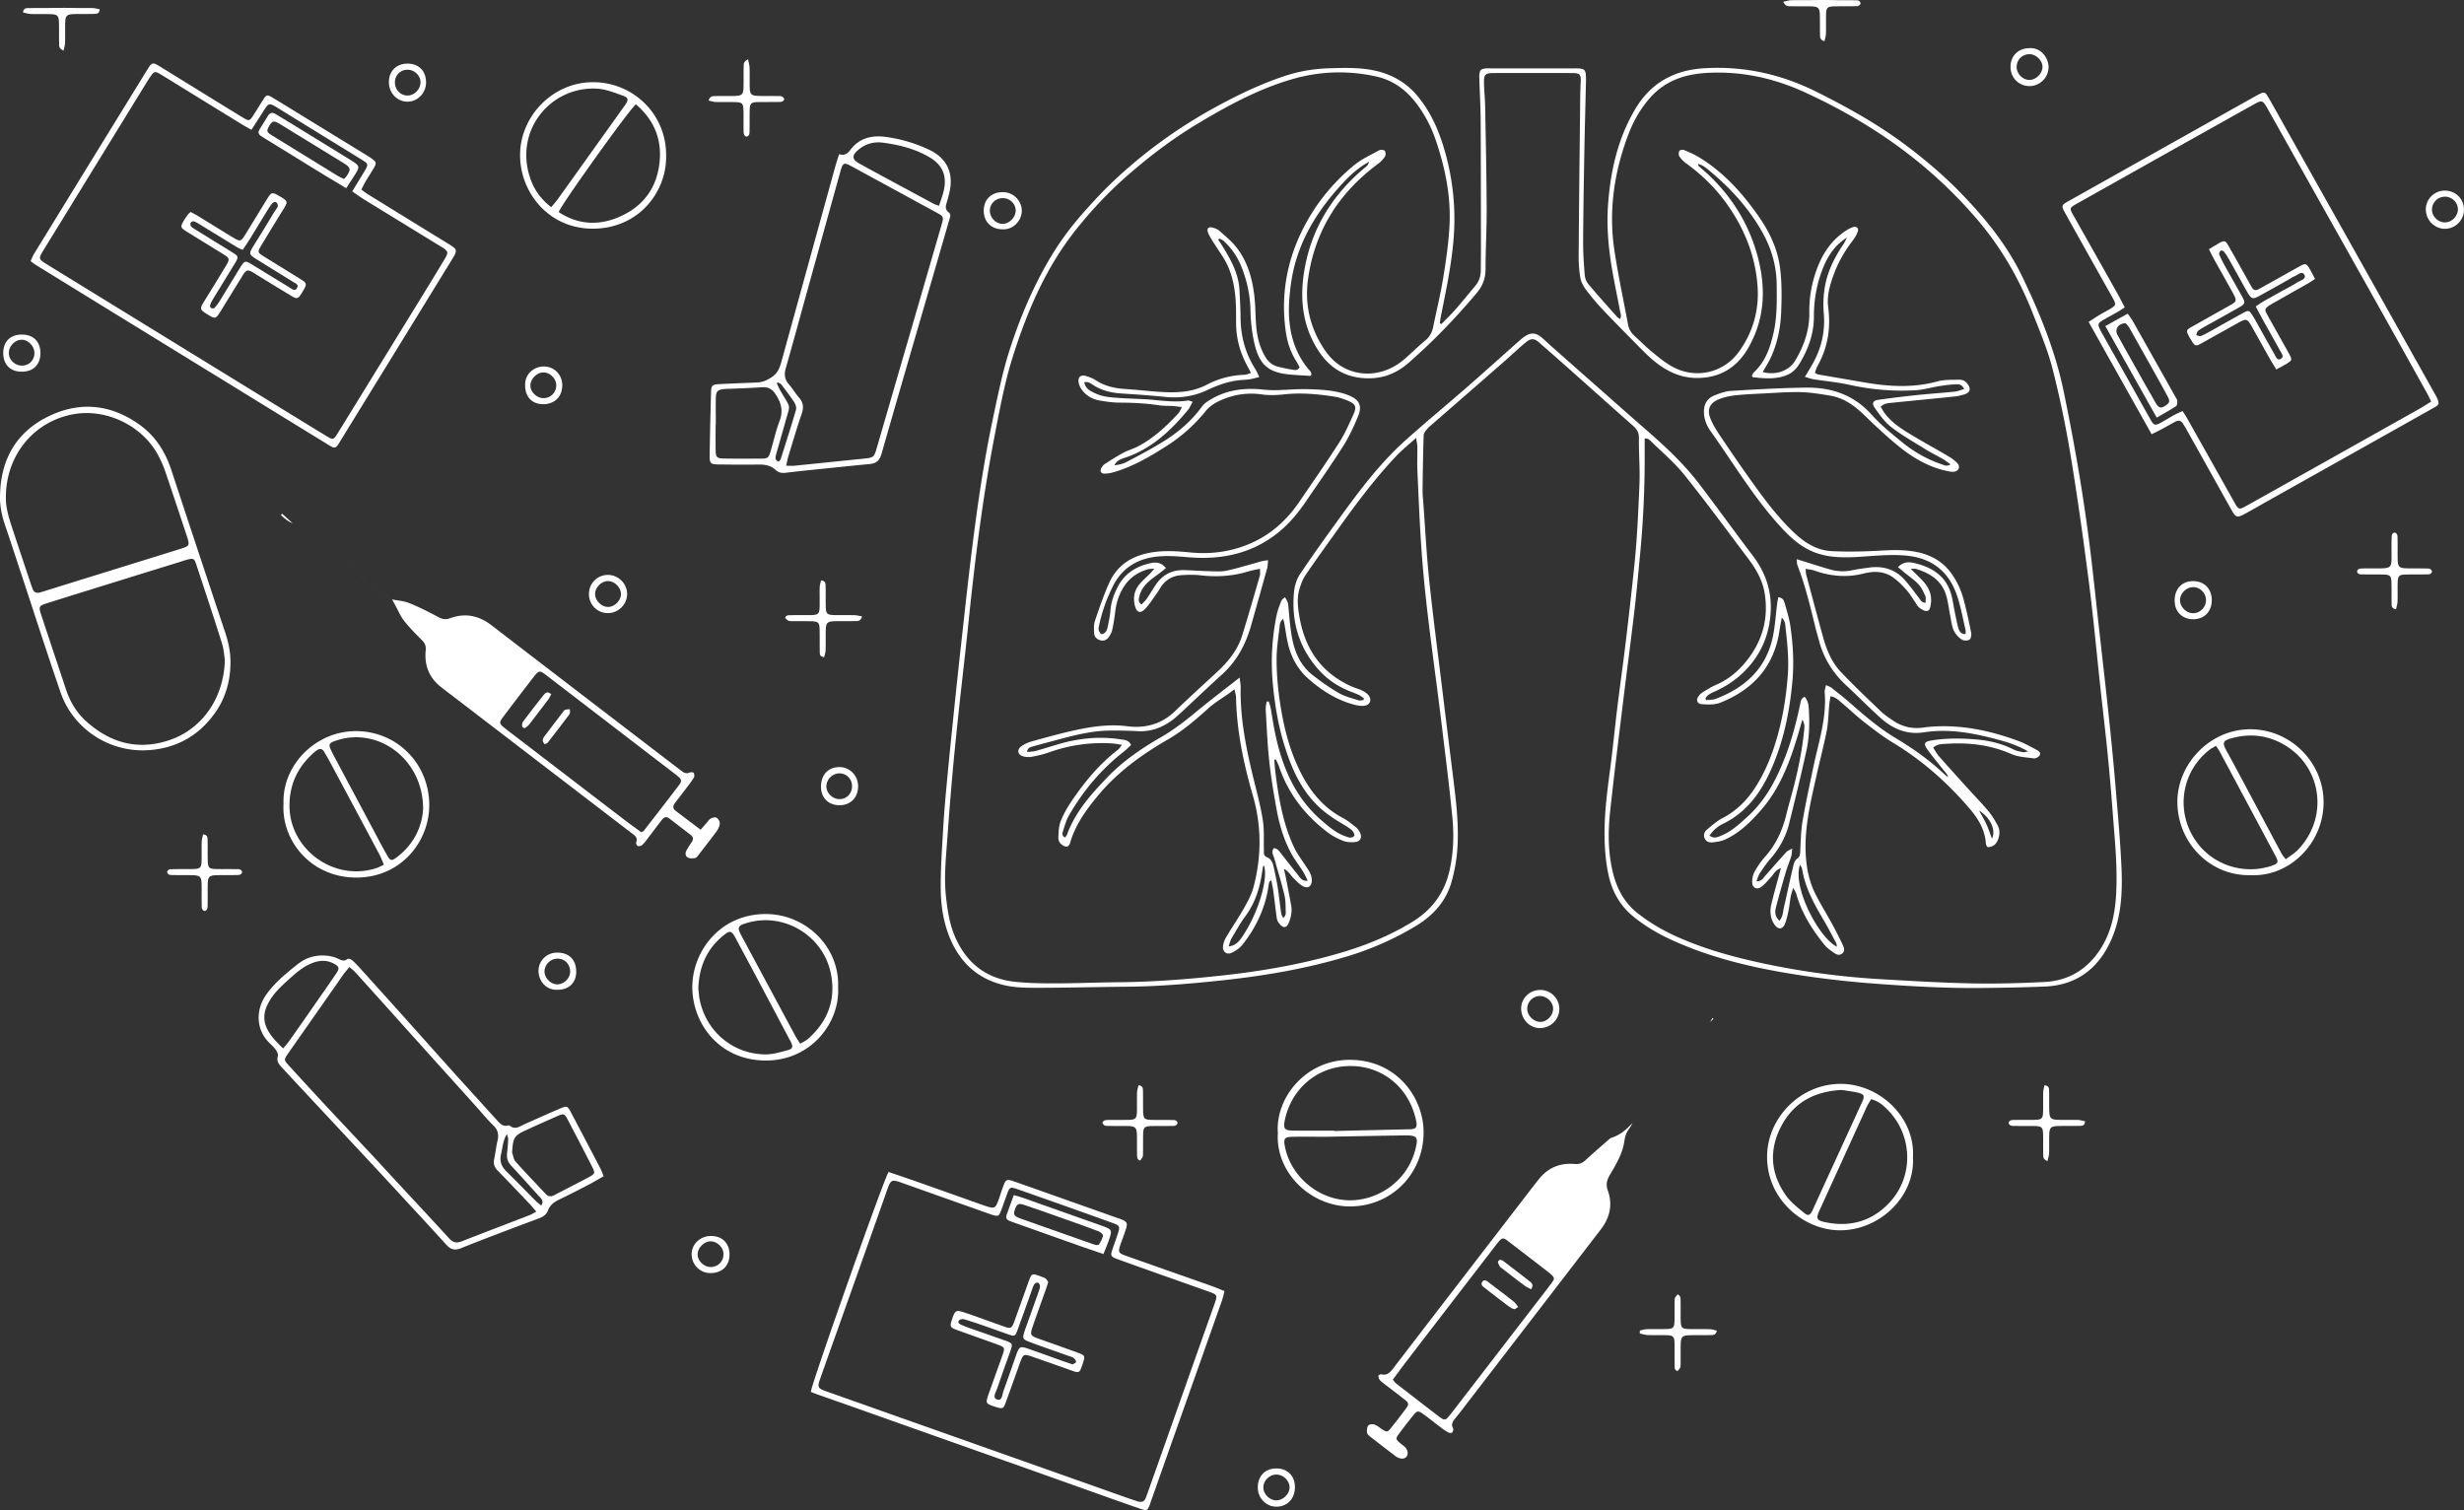 <svg id="Warstwa_2" xmlns="http://www.w3.org/2000/svg" viewBox="0 0 763.66 468"><rect x="0" y="0" width="763.66" height="468" fill="#333333" stroke="none"/><defs><style>.cls-1{fill:#fff}</style></defs><g id="Layer_1"><path class="cls-1" d="M446.71 100.44c1.47-1.51 3-2.97 4.4-4.56 2.06-2.34 3.99-4.79 6.02-7.16 1.27-1.47 1.82-3.16 1.81-5.07 0-2 .05-4 .05-6-.02-13.36-.02-26.72-.09-40.08-.03-4.31-.27-8.63-.41-12.94-.02-.48-.03-.96.01-1.44.13-1.48.45-1.81 1.88-1.97.48-.05.96-.03 1.44-.03h26.16c.48 0 .96-.01 1.44.03 1.57.15 1.98.52 2.07 2.06.08 1.19.04 2.4 0 3.6-.14 6.55-.33 13.1-.45 19.66-.17 9.43-.33 18.86-.39 28.3-.02 3.43.22 6.87.49 10.29.08.98.45 2.11 1.07 2.85 2.93 3.49 5.98 6.87 9.01 10.28.2.22.5.35.88.61.55-.95.11-1.79-.03-2.58-.78-4.17-1.67-8.31-2.39-12.49-1.18-6.8-1.81-13.67-1.29-20.55.77-10.3 2.99-20.23 8.31-29.28 4.88-8.3 12.18-12.3 21.69-12.83 12.2-.69 23.62 1.85 34.56 7.3 9.69 4.83 19.1 10.08 27.76 16.59 6.01 4.52 11.75 9.39 16.99 14.79 7.49 7.73 14.29 16.03 18.98 25.78 5.49 11.4 10.27 23.04 12.87 35.55 3.16 15.2 5.83 30.48 7.83 45.87 1.17 9.04 2.09 18.11 3.1 27.16 1.07 9.53 2.17 19.06 3.17 28.6.77 7.31 1.48 14.63 2.09 21.96.68 8.04 1.4 16.08 1.76 24.14.38 8.69-.15 17.34-4.57 25.16-4.17 7.4-10.64 11.35-19.13 11.7-6.79.28-13.58.4-20.38.46-10.72.08-21.41-.54-32.09-1.33-9.58-.71-19.1-1.83-28.56-3.47-12.02-2.08-23.78-5.07-34.91-10.2-4.16-1.91-8.08-4.24-11.63-7.13-4.07-3.31-6.55-7.67-7.67-12.71-.67-3.02-1.02-6.15-1.18-9.25-.42-7.86.56-15.64 1.6-23.42.87-6.5 1.48-13.03 2.28-19.53.83-6.75 1.79-13.47 2.6-20.22.94-7.86 1.83-15.72 2.65-23.59.88-8.35 1.23-16.73 1.59-25.12.21-4.9-.23-9.74-.16-14.6.02-1.59-.69-2.68-1.85-3.7-5.64-4.97-11.23-9.99-16.84-14.98-4.06-3.61-8.13-7.21-12.22-10.79-1.54-1.35-2.54-1.4-4.25.02-2.22 1.83-4.29 3.84-6.45 5.73-7.34 6.42-14.7 12.81-22.05 19.22-.72.63-1.49 1.24-2.1 1.96-.44.52-.94 1.22-.96 1.85-.17 5.59-.27 11.18-.33 16.77-.02 1.51.15 3.03.26 4.54.57 7.81.97 15.64 1.78 23.42 1.17 11.21 2.65 22.39 4.01 33.58 1.2 9.84 2.43 19.68 3.65 29.52.84 6.83 1.57 13.69 1.06 20.57-.24 3.32-.86 6.67-1.76 9.88-1.7 6.06-5.65 10.46-10.99 13.7-6.81 4.13-14.05 7.28-21.67 9.57-12.69 3.81-25.69 5.98-38.83 7.38-9.7 1.03-19.41 1.84-29.18 1.93-9.19.09-18.38.32-27.58.34-3.27 0-6.61-.02-9.79-.68-7.85-1.64-13.53-6.22-16.93-13.56-2.37-5.11-3.28-10.58-3.36-16.1-.08-6.06.36-12.13.7-18.2.26-4.71.66-9.41 1.1-14.1.67-7.24 1.4-14.48 2.15-21.71.87-8.43 1.77-16.85 2.71-25.28.94-8.5 1.87-17.01 2.92-25.5 1.74-14.05 3.76-28.07 6.72-41.92 1.47-6.88 2.86-13.81 5-20.5 3.1-9.68 7.03-19.06 12.16-27.89 3.14-5.42 6.84-10.43 11.01-15.09 2.56-2.86 5.14-5.71 7.9-8.37 10.02-9.66 21.18-17.76 33.42-24.39 6.77-3.67 13.69-6.95 21.01-9.36 4.51-1.49 9.18-2.21 13.91-2.34 5.11-.14 10.24-.29 15.26 1.09 4.95 1.36 9.02 4 12.21 8.02 4.22 5.3 6.68 11.43 8.41 17.9 2.35 8.81 3.12 17.75 2.27 26.86-.71 7.67-2.28 15.18-3.8 22.7-.17.81-.27 1.64-.4 2.46l.52.24Zm99.62 14.86c4.02 1.09 8.14-.35 10.05-3.55 2.75-4.6 4.47-9.51 4.38-15-.08-4.59.76-9.08 2.35-13.4 1.79-4.84 4.55-8.97 8.96-11.84.67-.43 1.38-.84 2.13-1.09 1.23-.4 1.98.3 1.53 1.49-.4 1.02-1.02 1.99-1.69 2.87-2.49 3.27-4.49 6.81-5.86 10.69-1.11 3.11-2.01 6.33-1.58 9.63.85 6.49-.07 12.58-3.29 18.31-.36.65-.55 1.4-.84 2.16.56.25.84.44 1.13.49 4.88.85 9.76 1.69 14.64 2.52 7.48 1.27 14.91 1.65 22.35-.41 2.03-.56 4.27-.42 6.42-.5.69-.02 1.53.13 2.04.54.62.5 1.21 1.28 1.38 2.04.22.97-.58 1.64-1.47 1.92-.98.31-2 .58-3.02.69-6.52.68-13.04 1.29-19.55 1.96-1.16.12-2.4.12-3.51 1.24.41.67.77 1.36 1.22 1.97 1.98 2.71 4.72 4.55 7.51 6.26 4.02 2.46 8.18 4.71 12.24 7.11 1.02.6 2.03 1.32 2.82 2.19.97 1.07.36 2.44-1.09 2.61-.62.07-1.27-.05-1.9-.18-5.8-1.17-10.77-4.09-15.26-7.74-3.84-3.12-7.44-6.54-11.01-9.98-2.96-2.85-6.23-5.04-10.32-5.71-2.99-.49-6.01-.99-9.03-1.06-3.91-.09-7.82.23-11.73.42-2.87.14-5.75.27-8.61.58-1.58.17-3.17.53-4.66 1.07-3.22 1.17-4.18 3.34-2.82 6.44.76 1.74 1.78 3.4 2.85 4.98 3.04 4.51 6.1 9.01 9.26 13.43 4.18 5.86 8.43 11.68 13.7 16.64 3.29 3.1 7.04 5.48 11.61 5.71 4.93.25 9.91.13 14.84-.14 3.94-.22 7.85-.36 11.7.45 4.35.92 8.05 2.98 10.69 6.75 1.73 2.46 2.95 5.15 3.71 8.01.9 3.4 1.65 6.83 2.33 10.28.13.67-.11 1.86-.56 2.11-.64.34-1.84.33-2.42-.07-.99-.7-1.95-1.7-2.43-2.8-.63-1.44-.8-3.08-1.11-4.64-.38-1.88-.6-3.8-1.07-5.65-1.28-4.97-4.94-7.43-9.56-8.79-.34-.1-.75-.01-1.61-.01 1.5 1.48 2.71 2.59 3.82 3.79 1.88 2.03 2.88 4.41 2.4 7.23-.14.85-.24 2-1.3 2.04-.74.02-1.59-.53-2.24-1.03-.55-.42-.87-1.13-1.29-1.72-.92-1.3-1.73-2.72-2.8-3.89-1.28-1.41-2.64-2.81-4.2-3.87-2.75-1.88-5.88-1.9-9.01-1.1-5.22 1.33-10.3.84-15.33-.96-.76-.27-1.61-.3-2.62-.48.09.84.07 1.32.19 1.76 1.74 6.49 3.46 12.98 5.25 19.45 1.08 3.89 2.62 7.66 5.39 10.61 4.05 4.31 8.37 8.36 12.64 12.45 1.09 1.04 2.38 1.88 3.64 2.74 2.91 1.98 6.12 2.67 9.6 2.14.95-.14 1.91-.23 2.86-.29 9.11-.56 17.83 1.31 26.3 4.44 2.01.74 3.9 1.82 5.81 2.82.63.33 1.35.95.85 1.71-.33.49-1.21.96-1.76.89-2.36-.31-4.88-.42-7.01-1.35-6.49-2.85-13.23-3.62-20.18-3.16-1.3.08-2.73.02-4.03 1.19.62.94 1.13 1.93 1.84 2.73 3.07 3.48 6.19 6.9 9.3 10.34 1.98 2.19 4.06 4.31 5.95 6.58 1.11 1.34 2.03 2.87 2.87 4.4.77 1.4.71 2.94.14 4.42-.56 1.46-1.58 2.33-3.21 2.37-.16-.19-.29-.29-.35-.43-.1-.22-.19-.45-.21-.68-.27-4.2-2.29-7.59-4.93-10.7-6.89-8.1-14.74-15.06-23.88-20.58-3.07-1.85-5.93-4.06-8.77-6.26-2.4-1.86-4.59-3.97-6.92-5.92-1.02-.85-1.93-1.92-3.67-2.21-.14.99-.31 1.88-.39 2.79-.25 2.62-.25 5.28-.75 7.85-.9 4.63-2.12 9.19-3.15 13.8-1.75 7.88-3.72 15.72-3.4 23.92.18 4.64 1.03 9.07 3.15 13.18 1.57 3.06 3.39 5.98 5.03 9 1.15 2.1 2.24 4.24 3.26 6.41.44.92.89 2.05-.19 2.84-1.03.76-2.01.08-2.84-.52-.9-.65-1.85-1.32-2.54-2.18-3.85-4.76-7.11-9.85-8.77-15.84-.13-.48-.46-.9-.97-1.87-.36 1.28-.62 2-.76 2.75-.26 1.42-.38 2.86-.67 4.27-.29 1.4-.58 2.84-1.12 4.15-.69 1.69-1.97 1.85-3.11.39a6.68 6.68 0 0 1-1.23-2.79c-.2-1.08-.19-2.26.05-3.33.65-2.88 1.48-5.72 2.24-8.57.23-.86.46-1.73.8-2.98-1.82.64-2.25 1.96-3.1 2.84-1 1.03-1.89 2.2-3.04 3.02-1.29.92-2.67.26-2.75-1.32-.06-1.13.19-2.43.73-3.42.91-1.67 2.03-3.27 3.3-4.7 3.34-3.75 5.34-8.12 6.52-12.93.47-1.94 1.01-3.87 1.54-5.8 1.83-6.64 3.29-13.36 3.99-20.22.1-.98.31-2-.54-3.49-.53 1.84-.91 3.19-1.31 4.53-2.55 8.56-5.63 16.85-11.66 23.7-3.2 3.62-6.62 6.98-11.1 8.99-1.13.51-2.44.67-3.69.82-.97.11-1.96-.12-2.46-1.13-.54-1.09-.19-2.12.65-2.82 1.52-1.27 3.04-2.64 4.78-3.54 4.4-2.29 7.73-5.64 10.34-9.76 2.33-3.66 4.11-7.59 5.5-11.7 2.53-7.47 3.88-15.13 4.45-23.01.35-4.92-.16-9.73-.7-14.56-.11-.95-.07-2.04-1.18-3.13-.28 1.59-.53 2.82-.72 4.06-1.66 11.13-8.21 18.3-18.4 22.33-1.69.67-3.78.56-5.65.43-1.54-.1-1.91-1.4-.92-2.62.39-.49.91-.91 1.45-1.24 1.3-.78 2.6-1.59 3.99-2.19 3.54-1.53 6.44-3.9 8.87-6.8 5.21-6.22 7.37-13.35 6.09-21.44-.64-4.08-2.65-7.53-5.07-10.75-6.53-8.7-12.98-17.45-19.77-25.94-2.98-3.72-6.69-6.87-10.12-10.22-.57-.56-1.2-1.31-2.24-1.11v4.57c.04 10.16-.39 20.29-1.34 30.41-.57 6.05-1.11 12.1-1.81 18.13-1.11 9.45-2.37 18.88-3.52 28.33-1.39 11.43-2.83 22.85-4.05 34.3-.65 6.05-.64 12.14.72 18.14 1.19 5.22 3.49 9.79 7.76 13.17 3.72 2.94 7.78 5.32 12.11 7.27 8.73 3.94 17.91 6.43 27.23 8.41 11.83 2.51 23.8 4.09 35.87 4.8 9.41.55 18.83 1.11 28.25 1.31 7.59.16 15.19-.05 22.77-.44 7.33-.38 13.1-3.85 17.14-10.01 4.56-6.95 5.15-14.9 5.11-22.84-.03-6.62-.71-13.24-1.2-19.85-.46-6.22-1-12.43-1.62-18.63-.66-6.6-1.46-13.19-2.17-19.78-1.18-10.89-2.17-21.8-3.56-32.66-1.69-13.16-3.52-26.31-5.68-39.41-1.48-8.99-3.33-17.94-5.58-26.77-1.47-5.78-3.82-11.35-6.01-16.93-4.25-10.87-9.96-20.86-17.65-29.77-6.31-7.31-13.23-13.89-20.84-19.77-9.91-7.66-20.66-13.93-32.04-19.18-9.79-4.51-19.96-6.76-30.73-6.12-6.77.4-12.86 2.45-17.51 7.73-2.95 3.35-5.13 7.18-6.69 11.3-4.42 11.64-6.2 23.68-4.33 36.05 1.16 7.66 2.8 15.26 4.21 22.88.26 1.39.92 2.54 1.96 3.49 1.83 1.67 3.57 3.44 5.49 5.01 1.97 1.62 3.96 3.27 6.17 4.51 7.21 4.02 15.93 2.09 20.74-4.55 4.33-5.98 6.28-12.79 5.8-20.12-.63-9.49-4.07-18.05-9.58-25.76-3.46-4.85-7.69-8.97-12.52-12.48-.82-.6-1.58-1.36-2.15-2.2-.28-.41-.24-1.26.01-1.71.16-.28 1.07-.41 1.49-.24 1.54.64 3.09 1.32 4.52 2.18 7.75 4.69 13.65 11.29 18.74 18.64 3.35 4.85 5.81 10.14 6.5 16.09.52 4.45.48 8.92.29 13.4-.2 4.77-1.13 9.37-3.08 13.72-.71 1.59-1.69 3.07-2.65 4.78Zm-158.61.27c-.55-1.03-.91-1.72-1.28-2.41-2.07-3.88-3.22-8-3.33-12.4-.04-1.76 0-3.52-.04-5.28-.15-5.66-1-11.15-4.17-16.03-1-1.54-2.03-3.07-3.01-4.63-.55-.88-1.12-1.77-1.49-2.73-.48-1.24.14-1.91 1.41-1.56.76.21 1.58.51 2.14 1.02 1.84 1.64 3.8 3.22 5.3 5.15 3.48 4.49 4.94 9.82 5.55 15.38.32 2.93.27 5.9.52 8.84.29 3.45 1.08 6.78 2.92 9.8.88 1.44 2.08 2.45 3.69 2.87 1.54.41 3.12.73 4.69.99.75.13 1.62.29 2.16-.8-.31-.55-.62-1.18-1-1.78-1.69-2.68-2.72-5.62-3.2-8.73-1.66-10.91-.03-21.38 4.74-31.3 3.9-8.11 9.41-15.05 16.34-20.76 2.31-1.9 5.16-3.18 7.81-4.64.44-.24 1.41-.16 1.7.16.31.35.36 1.31.09 1.73-.53.85-1.26 1.65-2.07 2.24-12.16 8.99-19.72 20.79-21.8 35.88-.94 6.86.28 13.43 3.68 19.46 1.24 2.2 2.77 4.4 4.66 6.02 5.93 5.08 14.56 4.89 20.93-.26 2.42-1.96 4.58-4.24 6.99-6.21 1.4-1.14 2.17-2.48 2.52-4.19 1.03-5.1 2.29-10.15 3.12-15.28.88-5.44 1.7-10.92 1.96-16.41.44-8.97-1.35-17.67-4.22-26.14-1.49-4.42-3.65-8.52-6.58-12.19-3.16-3.94-7.09-6.63-12.08-7.71-8.62-1.87-17.19-1.62-25.64.8-10.54 3.02-20.12 8.21-29.46 13.81-7.91 4.75-15.21 10.3-22.15 16.39-5.79 5.09-11.03 10.69-15.8 16.71-9.22 11.65-14.98 25.14-19.41 39.13-2.5 7.9-4.02 16.14-5.6 24.3-3.84 19.8-6.28 39.8-8.33 59.85-.84 8.19-1.83 16.36-2.71 24.55-.73 6.84-1.44 13.67-2.06 20.52a993.07 993.07 0 0 0-1.51 18.88c-.46 6.53-1.23 13.04-.48 19.62.48 4.16 1.11 8.27 2.78 12.11 3.54 8.14 9.7 13.01 18.6 13.93 4.12.43 8.3.5 12.45.49 6.47-.01 12.94-.3 19.42-.35 10.4-.08 20.76-.86 31.1-1.96 12.99-1.38 25.83-3.55 38.37-7.29 7.61-2.27 14.91-5.25 21.73-9.43 6.07-3.72 9.94-8.85 11.54-15.79 1.26-5.45 1.45-10.97.93-16.46-.93-9.71-2.17-19.38-3.34-29.07-2.12-17.62-4.85-35.17-6.16-52.88-.63-8.52-.95-17.07-1.35-25.61-.11-2.47.02-4.96-.01-7.44 0-.73-.2-1.46-.38-2.77-2.33 2.1-4.32 3.68-6.06 5.51-6.73 7.1-12.56 14.92-18.23 22.87-3.34 4.68-6.73 9.34-9.96 14.1-.92 1.35-1.53 2.98-1.97 4.56-.79 2.83-.42 5.73.08 8.57 1.71 9.79 6.72 17.14 15.93 21.33 1.09.5 2.27.79 3.35 1.31.77.37 1.59.85 2.1 1.51 1.16 1.47.42 3.12-1.44 3.27-.93.07-1.92-.07-2.84-.31-5.39-1.38-9.94-4.25-14.12-7.85-3.82-3.3-5.91-7.48-6.83-12.34-.33-1.73-.58-3.47-.89-5.2-.08-.43-.24-.85-.36-1.27-.62.59-.94 1.21-1.01 1.86-.39 3.57-1 7.15-1 10.73 0 4.14.34 8.31.92 12.42 1.19 8.35 3.17 16.49 7.26 23.99 2.94 5.39 6.83 9.81 12.33 12.72 1.47.77 2.79 1.86 4.09 2.9.54.43.98 1.07 1.28 1.71.67 1.41.08 2.69-1.45 2.85-1.23.13-2.62.1-3.75-.34-1.7-.65-3.37-1.53-4.82-2.62-7-5.28-12.19-11.94-15.06-20.31-.27-.8-.68-1.55-1.02-2.32l-.49.11c.07.91.12 1.82.22 2.72.11 1.11.25 2.22.4 3.33 1 7.23 2.36 14.38 5.49 21.05.91 1.93 2.23 3.67 3.41 5.48.96 1.47 2.1 2.86 2.11 4.74.01 1.88-1.2 2.74-2.82 1.83-1.08-.61-1.97-1.59-2.87-2.48-.86-.84-1.38-2.04-2.96-2.86.29 1.29.49 2.12.66 2.96.53 2.75 1.06 5.49 1.57 8.24.35 1.87.03 3.67-.68 5.4-.31.75-.79 1.64-1.69 1.38-.65-.18-1.23-.9-1.64-1.51-.34-.5-.44-1.2-.52-1.83-.35-2.61-.64-5.23-1-7.85-.14-1.04-.38-2.07-.62-3.28-.41.37-.59.45-.62.57-.11.46-.19.94-.26 1.41-1.01 6.73-3.84 12.68-8.02 17.97-.85 1.08-2.13 1.96-3.39 2.54-1.58.74-2.92-.41-2.65-2.15.14-.93.48-1.89.96-2.69 1.8-3.02 3.79-5.93 5.52-8.99 1.17-2.07 2.34-4.23 2.95-6.51 2.52-9.46 2.54-18.94-.2-28.41-2.88-9.94-5-20.01-5.21-30.42-.01-.66-.25-1.32-.49-2.5-2.86 2.29-5.68 3.74-8.07 5.9-3.92 3.53-7.92 6.99-12.52 9.64-8.08 4.66-15.55 10.05-21.6 17.29-3.72 4.46-7.07 9.08-8.73 14.73-.36 1.22-1.09 1.49-2.15.89-.99-.56-1.57-1.48-1.51-2.56.09-1.65.11-3.42.7-4.92.87-2.21 2.07-4.34 3.41-6.31 4.06-5.98 8.62-11.53 14.41-15.96.39-.3.63-.77 1.2-1.49-1.32-.19-2.23-.38-3.16-.43-6.63-.39-13.08.5-19.35 2.74-1.72.62-3.53 1.04-5.33 1.38-.91.17-1.94.14-2.83-.12-1.66-.47-1.97-2.05-.58-3.07.94-.69 2.09-1.22 3.22-1.53 4.39-1.22 8.79-2.46 13.24-3.44 5.39-1.18 10.82-1.99 16.41-1.28 5.58.71 10.6-.62 14.8-4.66 4.26-4.1 8.64-8.08 12.98-12.09 3.45-3.19 6.4-6.77 7.83-11.32 1.94-6.18 3.71-12.41 5.51-18.63.16-.55.02-1.19.02-2.11-1.41.32-2.58.51-3.69.85-4.82 1.47-9.72 1.76-14.72 1.19-1.97-.23-4-.19-5.98-.05-2.31.17-4.34 1.13-5.82 2.98-.65.81-1.11 1.76-1.71 2.6-1.16 1.62-2.23 3.33-3.58 4.78-1.57 1.69-2.73 1.28-3.28-.99-.58-2.4-.16-4.65 1.43-6.55 1.02-1.22 2.25-2.27 3.37-3.4.35-.35.65-.74 1.26-1.46-1.01.11-1.56.1-2.07.24-3.02.88-5.51 2.54-7.26 5.19-1.57 2.38-2.45 5-2.79 7.84-.23 1.9-.52 3.8-.93 5.67-.18.83-.61 1.66-1.12 2.35-.59.81-1.5 1.22-2.54.94-1.1-.3-1.89-1.02-1.95-2.17-.07-1.26-.17-2.63.22-3.79 1.36-4.01 2.72-8.03 4.46-11.88 2.16-4.8 6.04-7.74 11.17-9 4.59-1.13 9.22-.86 13.84-.4 6.85.68 13.42-.28 19.64-3.19 5.86-2.75 10.48-7 14.12-12.32 4.2-6.14 8.46-12.24 12.47-18.51 1.8-2.81 3.16-5.91 4.53-8.97.95-2.13.5-3.05-1.65-3.95-1.39-.58-2.86-1.11-4.34-1.34-5.14-.8-10.3-1.27-15.52-.71-2.29.25-4.67.35-6.94.03-4.35-.63-8.49-.02-12.44 1.66-1.79.76-3.67 1.86-4.86 3.34-3.46 4.29-7.46 7.9-12.07 10.86-5.19 3.33-10.5 6.46-16.48 8.21-.98.29-2.03.49-3.05.47-1.01-.02-1.37-.82-.88-1.71.26-.48.62-.98 1.07-1.27 1.87-1.2 3.74-2.41 5.7-3.46 1.54-.82 3.28-1.29 4.82-2.12 4.78-2.57 8.69-6.23 12.34-10.19.38-.42.57-1.01 1.04-1.88-1.25-.14-2.08-.27-2.93-.33-1.36-.08-2.74 0-4.07-.2-4.04-.62-8.1-.82-12.19-.84-2.14 0-4.3-.3-6.42-.68-2.18-.39-4.07-1.48-5.4-3.31-.5-.68-.89-1.54-1.01-2.37-.23-1.52.66-2.33 2.15-1.93 1.14.3 2.29.78 3.28 1.42 2.79 1.8 5.86 2.44 9.1 2.65 2.95.19 5.89.52 8.84.75 5.61.45 11.17.64 16.41-2.11 3.65-1.92 7.6-2.91 11.75-3.06.52-.02 1.03-.29 1.93-.56Zm140.85 100.75.21.66c.99-.12 2.05-.05 2.96-.4 8.64-3.26 15.07-8.81 17.43-18.03.98-3.84 1.14-7.89 1.67-11.84.07-.52.19-1.02.29-1.59 1.4.06 1.77 1.01 2.02 1.9.63 2.23 1.34 4.45 1.69 6.73.87 5.78 1.2 11.56.67 17.44-.87 9.48-2.75 18.66-6.64 27.38-3.21 7.2-7.66 13.29-15 16.81-.85.41-1.65 1-2.37 1.62-.62.53-1.09 1.23-1.7 1.93 1.33 1.07 2.39.54 3.4.15 3.37-1.29 5.93-3.75 8.53-6.11 5.03-4.57 8.25-10.35 10.81-16.53 2.4-5.78 4.01-11.81 5.33-17.92.21-.95.17-2.09 1.45-2.57 1.2 1.37 1.24 2.99 1.32 4.55.22 4.09.09 8.19-.79 12.18-1.67 7.57-3.49 15.11-5.37 22.63-1.03 4.09-3.04 7.71-5.83 10.9-1.21 1.38-2.24 2.92-3.25 4.45-.44.67-.64 1.5-1.04 2.48 1.68 0 2.12-1.04 2.77-1.77 2.18-2.45 4.33-4.92 6.54-7.34.33-.36.86-.53 1.8-1.08-.15 1.18-.13 1.86-.33 2.48-.53 1.68-1.23 3.3-1.72 4.99-1.06 3.6-2.08 7.21-3.02 10.85-.36 1.4-.29 2.82 1.09 4.07 1.07-1.18 1.06-2.58 1.34-3.85 1-4.44 1.95-8.9 3-13.33.17-.73.54-1.6 1.11-2 .87-.62.95-1.3 1-2.23.16-3.11.19-6.25.7-9.31.96-5.67 2.19-11.3 3.37-16.93 1.61-7.65 4.17-15.15 3.51-23.15-.05-.65.23-1.33.4-2.24.78.38 1.31.54 1.72.86 1.76 1.38 3.53 2.76 5.21 4.23 4.64 4.05 9.26 8.11 14.58 11.3 5.57 3.33 10.85 7.08 15.55 11.6.23.22.55.34.83.51-.32-.87-.87-1.43-1.36-2.04-1.7-2.12-3.45-4.21-5.04-6.41-1.35-1.86-1.04-2.49 1.12-2.85 4.53-.77 9.1-.72 13.64-.36 4.08.32 8.06 1.2 11.77 3.09.91.46 1.97.66 2.97.89.37.08.79-.1 1.67-.24-2.96-1.69-5.65-2.63-8.42-3.4-7.83-2.15-15.7-3.79-23.91-2.52-5.19.8-9.64-1.05-13.43-4.47-3.61-3.27-7.04-6.74-10.6-10.06-4.09-3.8-6.97-8.31-8.41-13.72-.37-1.39-.8-2.77-1.14-4.16-1.61-6.52-3.14-13.07-5.59-19.35-.18-.46-.14-1.02-.24-1.89.97.29 1.63.49 2.28.69 2.67.83 5.33 1.7 8.02 2.47 2.26.65 4.55.76 6.88.26 1.72-.37 3.47-.58 5.21-.82 4.23-.59 7.98.44 10.92 3.63 1.62 1.76 2.99 3.74 4.48 5.61.52.65.8 1.58 2.14 1.68 0-.76.2-1.51-.04-2.06-.58-1.3-1.18-2.68-2.13-3.69-1.3-1.38-2.92-2.46-4.4-3.67-.63-.52-1.25-1.06-1.96-1.65 1.57-1.65 3.3-1.67 4.91-1.3 5.73 1.31 10.23 4.13 11.73 10.29.38 1.55.6 3.14.92 4.7.35 1.72.66 3.46 1.14 5.14.27.94.74 1.95 2.25 1.93 0-.5.07-.9-.01-1.26-.82-3.5-1.44-7.07-2.57-10.47-2.51-7.57-7.74-11.85-15.84-12.6-5.3-.49-10.53.18-15.78.45-5.28.26-10.4 0-15.13-2.64-3.55-1.98-6.34-4.86-9-7.85-7.85-8.82-13.88-18.96-20.7-28.53-1.16-1.63-1.95-3.49-2.05-5.56-.13-2.59.84-4.59 3.31-5.54 1.63-.63 3.35-1.28 5.06-1.38 7.82-.46 15.64-.93 23.47-1.01 7.82-.07 14.7 2.31 20.14 8.41 2.8 3.14 6.15 5.82 9.43 8.5 3.67 3 7.78 5.34 12.3 6.87.75.25 1.56.77 2.69-.01-.89-.63-1.55-1.17-2.28-1.6-1.87-1.08-3.82-2.03-5.65-3.17-3.53-2.19-7.17-4.25-10.44-6.78-2.03-1.57-3.6-3.82-5.11-5.96-1-1.43-.53-2.25 1.14-2.49 3.96-.55 7.92-1.04 11.9-1.46 3.89-.41 7.8-.66 11.7-1.06.97-.1 1.91-.51 2.97-.81-.6-1.39-1.62-1.53-2.53-1.48-1.75.08-3.49.31-5.22.58-2.44.39-4.86 1.13-7.31 1.27-6.9.4-13.72-.18-20.5-1.68-3.66-.81-7.42-1.14-11.12-1.72-.81-.13-1.59-.43-2.67-.74 1-1.69 1.84-3.03 2.6-4.41 2.63-4.83 3.74-9.94 3.24-15.47-.22-2.44-.11-4.96.25-7.39.75-5.16 3.06-9.73 5.96-14.02.3-.45.51-.97.99-1.91-3.25 2.09-5.44 4.85-7.08 8.65-2.19 5.07-3.17 10.4-3.17 15.89 0 5.39-1.79 10.19-4.54 14.7-1.03 1.69-2.46 2.96-4.35 3.61-3.26 1.13-6.61.83-9.95.46-.11-.01-.21-.22-.41-.45.21-.35.37-.82.69-1.11 3.57-3.33 5.03-7.68 6.07-12.27 1.11-4.9 1-9.85.96-14.81-.04-5.73-1.56-11.09-4.32-16.06-4.33-7.79-10.28-14.23-17.16-19.84-.82-.67-1.72-1.28-2.95-1.6.15.41.16.61.26.7 1.18 1.07 2.42 2.09 3.57 3.2 7.34 7.14 12.4 15.64 14.9 25.58 2.42 9.58 1.9 18.88-3.15 27.63-3.5 6.05-8.71 9.21-15.72 9.26-5.69.04-10.32-2.49-14.45-6.14-1.38-1.22-2.67-2.53-3.96-3.84-3.64-3.7-7.31-7.38-10.88-11.15a71.835 71.835 0 0 1-5.11-6.04c-.84-1.11-1.63-2.45-1.87-3.78-.42-2.35-.56-4.77-.54-7.16.1-14.39.26-28.79.42-43.18.04-3.36.03-6.72.2-10.07.14-2.71-.07-3.13-2.79-3.14-8.08-.03-16.16-.03-24.24 0-2.53.01-2.96.44-2.93 2.96.03 2.39.32 4.78.36 7.18.19 10.63.42 21.26.47 31.9.03 6.23-.35 12.47-.35 18.7 0 2.9-.88 5.23-2.73 7.42-6.5 7.72-13.46 14.96-21.06 21.6-3.8 3.32-7.97 5-13.11 4.84-6.51-.21-11.27-3.07-14.77-8.36-4.86-7.34-5.9-15.52-4.66-23.96 1.94-13.31 8.48-24.15 18.72-32.79.55-.46 1.25-.83 1.5-1.99-.74.43-1.15.65-1.55.91-3.19 2.06-5.79 4.74-8.28 7.58-7.56 8.6-12.95 18.22-14.43 29.76-.54 4.21-.85 8.4-.25 12.66.69 4.89 2.42 9.25 5.51 13.09.56.69 1.46 1.31.96 2.36-2.1-.13-4.08-.22-6.05-.38-6.91-.57-9.81-2.82-11.4-9.54-.8-3.39-1.19-6.94-1.26-10.43-.1-4.73-1.08-9.21-2.83-13.54-1.24-3.07-3.08-5.79-5.57-8.01-.34-.31-.83-.45-1.26-.67l-.32.36c.6.93 1.22 1.84 1.79 2.78 2.41 4 4.56 8.1 4.79 12.9.13 2.79.32 5.59.33 8.38.02 5.83 1.49 11.22 4.64 16.14.4.63.67 1.35 1.17 2.36-1.26.3-2.14.58-3.04.71-1.18.17-2.39.17-3.58.32-3.29.43-6.37 1.53-9.35 2.94-4.15 1.97-8.48 2.66-13.06 2.2-4.45-.45-8.92-.77-13.38-1.05-3.25-.2-6.33-.83-9.09-2.66-.75-.5-1.55-1.11-2.75-.85.24 1.41 1.12 2.26 2.14 2.81 1.25.67 2.61 1.26 3.99 1.54 1.87.37 3.8.47 5.71.59 3.35.21 6.71.23 10.04.57 3.43.35 6.84.7 10.28.16.33-.05.71.18 1.43.38-.55.99-.89 1.86-1.46 2.55-5.43 6.54-11.51 12.24-19.86 14.91-1.19.38-2.32.93-2.93 2.24 1.27-.17 2.53-.39 3.6-.95 3.75-1.97 7.51-3.94 11.12-6.15 4.81-2.93 9.09-6.5 12.43-11.13.67-.93 1.75-1.63 2.77-2.23 5.03-2.99 10.51-3.61 16.22-3.01 1.27.13 2.55.21 3.82.18 3.59-.08 7.19-.43 10.78-.29 3.9.15 7.84.36 11.57 1.77 3.58 1.36 4.62 3.24 3.18 6.69-1.32 3.16-2.77 6.32-4.6 9.2-3.64 5.74-7.56 11.3-11.39 16.92-2.49 3.65-5.25 7.06-8.72 9.84-8.22 6.58-17.69 8.53-27.96 7.64-2.78-.24-5.6-.47-8.37-.3-6.59.4-11.87 3.18-14.91 9.29-1.93 3.87-3.4 7.94-4.28 12.19-.1.46-.23.99-.1 1.42.14.48.5 1.14.87 1.22.37.08 1.02-.35 1.3-.74.36-.5.54-1.16.66-1.78.31-1.57.66-3.14.78-4.73.19-2.62 1.06-4.99 2.22-7.29 2.15-4.27 5.82-6.49 10.32-7.46 1.64-.35 3.33-.18 4.67 1.57-.61.49-1.15.92-1.69 1.33-1.14.87-2.34 1.68-3.43 2.62-1.47 1.27-2.64 2.8-3.11 4.74-.2.84-.49 1.73.65 2.59.56-.6 1.19-1.16 1.66-1.84.91-1.31 1.72-2.7 2.59-4.04 2.08-3.2 5.01-4.88 8.85-4.79 2.63.06 5.27.27 7.9.33 1.83.04 3.73.2 5.49-.19 3.66-.8 7.24-1.94 10.86-2.92.5-.14 1.03-.17 1.89-.31-.11 1.03-.09 1.81-.29 2.52-1.62 5.86-3.28 11.71-4.93 17.56-1.66 5.89-4.4 11.12-9 15.29-4.55 4.14-9 8.39-13.52 12.57-3.6 3.33-7.72 5.35-12.79 5.06-2.87-.17-5.75-.21-8.63-.18-5.41.06-10.61 1.37-15.79 2.76-2.63.71-5.26 1.38-7.87 2.13-.75.22-1.72.33-1.88 1.75 1.04-.12 1.91-.12 2.73-.35 2.23-.61 4.44-1.33 6.66-1.99 6.44-1.91 12.99-2.62 19.67-1.58 1.12.17 2.44.16 3.17 1.74-.72.67-1.41 1.41-2.2 2.03-6.99 5.41-12.55 12.07-16.98 19.67-.91 1.56-1.39 3.38-1.95 5.12-.2.61-.32 1.43.72 1.85.21-.34.48-.64.61-.99 2.53-6.96 7.37-12.34 12.33-17.54 4.88-5.11 10.73-9.09 16.84-12.62 3.83-2.21 7.29-4.88 10.69-7.69 4.33-3.6 8.83-6.99 13.6-10.73.13 1.19.32 2.1.31 3-.21 10.27 1.95 20.18 4.41 30.05.94 3.79 1.93 7.6 2.5 11.46.43 2.9.2 5.9.29 8.86.02.85-.2 1.85.88 2.27 1.28.5 1.79 1.6 2.07 2.77.53 2.25 1 4.52 1.36 6.8.41 2.6.66 5.23 1.04 7.84.08.53.43 1.02.66 1.52.56-.62.79-1.14.77-1.65-.08-1.83 0-3.72-.41-5.48-.9-3.8-2.09-7.54-3.12-11.32-.28-1.01-1.06-2.02-.19-3.25 1.13.06 1.65.89 2.23 1.63 1.83 2.33 3.64 4.67 5.49 6.97.61.75 1.16 1.72 2.82 1.49-.57-1.1-.96-2.02-1.49-2.86-1.19-1.89-2.59-3.66-3.65-5.62-2.27-4.18-3.62-8.73-4.48-13.38-.93-5.03-1.77-10.09-2.32-15.17-.58-5.32-.78-10.67-1.1-16.02-.05-.8.18-1.62.27-2.44.22-.02.44-.03.67-.05.19.62.45 1.23.57 1.87.46 2.52.8 5.06 1.32 7.56 2.17 10.56 6.09 20.21 14.52 27.47 2.25 1.94 4.49 3.88 7.35 4.88.92.32 1.97.85 2.82-.24-.16-1.33-1.15-1.95-2.05-2.56-1.46-.98-3.03-1.8-4.48-2.79-1.38-.94-2.75-1.93-3.99-3.05-5.8-5.22-8.87-12.05-11.13-19.3-1.94-6.2-3.01-12.57-3.64-19.05-.7-7.32-.3-14.54 1.19-21.7.31-1.47.89-2.9 1.45-4.31.17-.43.69-.72 1.09-1.11 1.05 1.69.97 1.7 1.15 3.73.26 2.94.51 5.9 1.04 8.8.84 4.6 2.7 8.76 6.5 11.7 2.58 2 5.27 3.91 8.1 5.53 1.84 1.05 4.01 1.55 6.05 2.22.44.14.99-.06 1.5-.1l.17-.49c-.54-.37-1.04-.83-1.62-1.1-1.08-.51-2.23-.89-3.33-1.36-3.37-1.42-6.35-3.44-8.81-6.11-6.33-6.88-8.8-15.11-7.94-24.32.18-1.92.78-4.03 1.85-5.61 4.05-6.05 8.31-11.95 12.58-17.84 6.16-8.49 12.49-16.86 20.35-23.87 6.15-5.48 12.49-10.73 18.7-16.14 5.3-4.62 10.52-9.34 15.79-14 .72-.63 1.43-1.29 2.22-1.82 1.95-1.31 3.43-1.22 5.24.28.98.82 1.89 1.72 2.85 2.57 4.79 4.24 9.58 8.47 14.38 12.7 4.86 4.28 9.69 8.59 14.58 12.84 6.04 5.26 11.96 10.65 16.84 17.03 5.68 7.43 11.14 15.03 16.8 22.48 3.93 5.18 5.91 10.84 5.56 17.41-.36 6.67-2.64 12.44-7.1 17.38-2.72 3.02-5.95 5.31-9.61 7.04-1.25.59-2.66 1.05-3.47 2.3Zm40.76 77.1c-.11-.49-.11-.89-.27-1.2-1.28-2.39-2.53-4.81-3.91-7.15-2.95-4.97-5.71-10-6.64-15.82-.06-.38-.36-.72-.65-1.26-2.42 7.18 6.07 22.89 11.48 25.42Zm-177.62-25.18c-.07.03-.18.06-.19.1-.11.54-.24 1.08-.31 1.62-.7 5.05-2.14 9.8-5.23 13.98-1.61 2.18-2.93 4.57-4.31 6.91-.41.7-.57 1.54-.9 2.48 2.38-.37 3.45-1.46 5.8-5.54 4.04-7 6.45-16.15 5.15-19.56Zm221.65-17.06c.83 1.53 1.64 2.86 2.28 4.26.63 1.36 1.09 2.8 1.73 4.47 1.31-2.75-.52-6.48-4.02-8.73ZM505.97 348.01c-.31.55-.56 1.16-.95 1.65-.92 1.17-1.35 2.45-1.57 3.93-.56 3.88-2.56 7.22-4.5 10.52-.97 1.64-1.31 2.99-.63 4.89 1.55 4.32.6 8.38-2.15 11.97-13.73 17.88-27.5 35.74-41.25 53.61-1.27 1.65-2.51 3.31-3.84 4.92-.81.98-1.44 1.89-.72 3.23.16.29-.05.94-.3 1.24-.16.19-.79.16-1.1 0-.77-.4-1.51-.9-2.21-1.42-1.92-1.44-3.78-2.96-5.72-4.36-1.47-1.06-1.88-.99-2.99.4-1.5 1.87-2.98 3.76-4.4 5.69-1.17 1.59-1.1 1.81.48 3.11.43.36.9.67 1.3 1.06.94.92 1.12 2.21.47 3.01-.58.72-1.67.78-2.86.15a3.85 3.85 0 0 1-.6-.39c-2.6-1.99-5.21-3.98-7.79-6-.42-.33-.92-.84-.97-1.3-.07-.73 0-1.67.43-2.17.32-.38 1.37-.45 1.94-.24.87.32 1.61 1.01 2.42 1.52 1.3.84 1.61.82 2.6-.42 1.59-2 3.17-4.02 4.68-6.08.99-1.36.92-1.73-.41-2.78-2.19-1.74-4.43-3.42-6.65-5.13-.75-.58-1.53-1.16-1.46-2.38.31-.12.62-.39.86-.33 1.82.47 2.76-.59 3.75-1.88 14.36-18.71 28.75-37.4 43.14-56.09.63-.82 1.29-1.63 1.93-2.45 2.86-3.62 6.64-5.17 11.17-4.75 1.44.13 2.4-.32 3.41-1.26 2.28-2.12 4.65-4.14 6.99-6.19.3-.26.61-.57.98-.68 2.67-.84 4.69-2.58 6.52-4.61Zm-74.3 79.57c.46.54.68.89.97 1.13 1.63 1.29 3.29 2.55 4.93 3.82 2.85 2.2 5.68 4.42 8.56 6.58 1.57 1.18 1.89 1.1 3.13-.44 1.1-1.37 2.17-2.77 3.24-4.16 7.76-10.07 15.52-20.15 23.28-30.22 1.71-2.22 3.44-4.42 5.1-6.67 1.03-1.39.96-1.62-.32-2.8-.18-.16-.36-.32-.55-.47-4.24-3.27-8.48-6.55-12.74-9.8-1.39-1.06-1.78-.97-2.96.45-.21.25-.4.5-.59.75-9.22 11.98-18.45 23.95-27.66 35.94-1.46 1.89-2.86 3.83-4.41 5.91ZM121.49 185.77c1.8.36 3.7.47 5.37 1.14 3.03 1.23 5.97 2.69 8.84 4.26 1.3.71 2.36.96 3.8.43 4.65-1.71 8.89-.85 12.83 2.18 19.14 14.72 38.31 29.39 57.48 44.07.51.39 1.04.75 1.53 1.16.74.61 1.49.8 2.44.4.36-.15 1.18-.05 1.26.15.18.43.21 1.13-.03 1.51-.86 1.34-1.86 2.6-2.82 3.88-1.01 1.34-2.05 2.66-3.06 4-.63.84-.61 1.66.24 2.31 2.52 1.94 5.07 3.84 7.78 5.88.74-.85 1.29-1.5 1.86-2.13.42-.48.79-1.08 1.32-1.36.5-.27 1.35-.47 1.75-.22.51.32 1.04 1.12 1.01 1.69-.04.81-.42 1.71-.91 2.39-1.83 2.52-3.76 4.97-5.68 7.43-.29.37-.63.89-1.02.96-.72.14-1.59.21-2.22-.09-.79-.37-.97-1.3-.57-2.1.46-.92 1.05-1.79 1.64-2.64.59-.86.63-1.62-.25-2.3-2.21-1.71-4.43-3.41-6.65-5.12-1.05-.81-1.79-.24-2.42.59-1.56 2.03-3.08 4.08-4.64 6.11-.44.57-.88 1.16-1.44 1.59-.32.25-.96.39-1.3.23-.29-.13-.58-.85-.46-1.15.56-1.43-.36-2.03-1.28-2.73-7.69-5.87-15.36-11.76-23.04-17.64-11.99-9.19-23.98-18.39-35.98-27.57-3.83-2.93-5.4-6.81-4.93-11.54.13-1.32-.24-2.24-1.19-3.17-1.93-1.9-3.83-3.86-5.51-5.98-1.12-1.41-1.82-3.15-2.7-4.75-.35-.63-.69-1.26-1.03-1.89Zm77.28 72.18c.53-.34.7-.4.79-.52 3.62-4.67 7.26-9.33 10.83-14.04 1.02-1.34.9-1.87-.53-3-2.57-2.03-5.19-3.99-7.79-5.99-10.84-8.32-21.67-16.64-32.51-24.95-2.33-1.78-2.5-1.79-4.2.4-3.19 4.1-6.33 8.23-9.45 12.38-1.26 1.67-1.21 2.04.43 3.34 2.32 1.84 4.68 3.61 7.03 5.41 10.08 7.73 20.16 15.45 30.25 23.17 1.7 1.3 3.44 2.53 5.15 3.79ZM111.99 58.77c.76.54 1.37 1.03 2.03 1.44 8.17 5.04 16.33 10.08 24.52 15.09 3.38 2.07 3.42 2.06 1.33 5.47-11.55 18.81-23.12 37.6-34.69 56.4-1.13 1.84-1.41 1.92-3.21.81C90.59 131 79.21 124 67.84 117c-10.7-6.57-21.39-13.15-32.09-19.72-8.24-5.07-16.48-10.14-24.72-15.22-.47-.29-.89-.64-1.55-1.12.38-.8.67-1.61 1.1-2.32 10.21-16.63 20.43-33.25 30.66-49.87 1.47-2.38 2.94-4.77 4.41-7.15 1.47-2.38 1.63-2.4 4.1-.88 5.37 3.32 10.75 6.63 16.13 9.95 3.13 1.93 6.26 3.86 9.4 5.77 1.86 1.14 2.07 1.1 3.23-.68 1.05-1.61 2.02-3.27 3.06-4.87 1.01-1.55 1.24-1.64 2.88-.65 4.32 2.6 8.59 5.26 12.89 7.89 5.39 3.3 10.77 6.6 16.16 9.9.61.38 1.23.76 1.8 1.19 1.34 1 1.43 1.35.59 2.79-.88 1.52-1.85 3-2.74 4.51-.4.67-.72 1.39-1.17 2.27ZM77.95 40.24c-1.26-.71-2.1-1.16-2.91-1.66-6.34-3.89-12.67-7.79-19-11.69-2.11-1.3-4.21-2.62-6.34-3.89-1.68-.99-1.96-.91-3.09.74-.59.86-1.12 1.75-1.67 2.63-9.21 14.98-18.43 29.97-27.64 44.95-1.34 2.18-2.69 4.35-4.02 6.54-1.35 2.22-1.27 2.51 1.02 3.92 24.11 14.82 48.22 29.64 72.34 44.46 4.84 2.97 9.67 5.95 14.52 8.89 2.1 1.28 2.18 1.24 3.52-.9 1.1-1.76 2.19-3.54 3.28-5.31 7.38-11.98 14.76-23.96 22.13-35.95 2.64-4.29 5.27-8.59 7.85-12.91 1.06-1.78.92-2.21-.74-3.32-.27-.18-.55-.33-.82-.49-7.91-4.85-15.82-9.69-23.72-14.55-1.13-.7-2.2-1.5-3.5-2.39 1.3-2.13 2.46-4.02 3.61-5.92 1.53-2.53 1.52-2.56-.91-4.06-8.51-5.24-17.03-10.47-25.53-15.72-3.01-1.86-3-1.86-4.93 1.21-1.09 1.74-2.21 3.46-3.45 5.39ZM666.85 134.58c-6.55-11.67-12.98-23.13-19.53-34.82 1.25-.8 2.29-1.5 3.36-2.14 1.16-.7 2.38-1.32 3.54-2.03 1.53-.93 1.63-1.29.76-2.89-1.47-2.66-2.98-5.29-4.46-7.94-3.52-6.28-7.04-12.55-10.53-18.84-1.18-2.13-1.08-2.37.99-3.53 15.4-8.65 30.81-17.3 46.21-25.95 3.97-2.23 7.95-4.46 11.92-6.68.28-.16.56-.31.84-.46 1.81-.9 2.04-.89 3.05.84 2.01 3.46 3.93 6.96 5.89 10.44 7.87 14.01 15.74 28.01 23.6 42.02 7.43 13.24 14.86 26.49 22.29 39.74.2.35.39.7.55 1.06.75 1.64.66 2.02-.89 2.89-9.12 5.14-18.26 10.26-27.39 15.39-8.5 4.77-17.01 9.54-25.51 14.32-1.88 1.06-3.75 2.13-5.65 3.17-2.55 1.39-2.93 1.28-4.32-1.19-2.39-4.25-4.76-8.51-7.14-12.77-2.34-4.19-4.68-8.37-7.03-12.56-.23-.42-.51-.81-.75-1.23-.65-1.14-1.52-1.28-2.62-.66-1.53.86-3.07 1.71-4.62 2.54-.7.38-1.42.7-2.56 1.27Zm86.63-10.12c-.43-.89-.73-1.61-1.11-2.29-4.86-8.73-9.71-17.46-14.6-26.18-7.86-14.01-15.74-28.02-23.6-42.02-3.84-6.83-7.65-13.67-11.5-20.49-1.38-2.43-1.67-2.5-4.09-1.15-6.77 3.77-13.53 7.57-20.3 11.36-11.64 6.53-23.28 13.07-34.92 19.61-1.88 1.06-1.96 1.32-.92 3.15 4.51 8.01 9.03 16.01 13.54 24.03.85 1.51 1.64 3.07 2.54 4.78-.87.56-1.51 1.01-2.18 1.39-1.59.91-3.23 1.76-4.8 2.71-1.31.79-1.4 1.16-.78 2.55.23.51.51 1 .78 1.48 2.7 4.81 5.41 9.61 8.11 14.42 2.31 4.11 4.59 8.24 6.92 12.34.96 1.69 1.38 1.8 3.05.89 1.47-.8 2.9-1.69 4.37-2.5.75-.41 1.54-.73 2.44-1.14.5.77.91 1.35 1.26 1.96 4.98 8.84 9.96 17.69 14.93 26.54 1.13 2.01 1.38 2.1 3.32 1.02 2.23-1.24 4.47-2.48 6.7-3.73 15.62-8.76 31.23-17.52 46.84-26.29 1.3-.73 2.56-1.55 3.99-2.42ZM187.09 364.52c-1.67.95-3.16 1.86-4.7 2.66-3.05 1.59-6.11 3.15-9.21 4.65-1.51.73-2.72 1.67-3.33 3.27-.53 1.39-1.57 2.03-2.94 2.54-8.02 2.98-16.03 6-23.98 9.17-1.96.78-3.22.49-4.6-1.04-5.25-5.81-10.6-11.54-15.91-17.3-2.33-2.53-4.67-5.05-7.01-7.56-7.2-7.72-14.4-15.43-21.6-23.14-2.18-2.34-4.36-4.68-6.52-7.03-.88-.95-1.65-1.89-1.17-3.41.17-.54-.23-1.39-.61-1.93-.53-.78-1.26-1.45-1.94-2.11-4.47-4.35-4.26-10.57-1-15.11 2.69-3.74 6.22-6.64 9.81-9.45 2.68-2.1 5.85-2.93 9.26-2.5.94.12 1.9.34 2.76.71 1.1.47 2.06 1.24 3.31.25.24-.19 1.09.1 1.45.42.96.84 1.83 1.79 2.69 2.74 4.13 4.56 8.25 9.13 12.36 13.71 5.02 5.59 10.01 11.21 15.03 16.8 3.42 3.81 6.87 7.58 10.3 11.37 1.61 1.78 3.22 3.55 4.84 5.32.78.85 1.61 1.59 2.9 1.29.23-.05.56-.1.7.02 1.71 1.4 3.13.2 4.63-.47 3.65-1.63 7.3-3.27 10.97-4.84 2.12-.91 2.33-.8 3.38 1.19 3.06 5.8 6.11 11.61 9.14 17.42.36.69.61 1.43 1 2.38Zm-20.89 10.99c-.77-.91-1.24-1.53-1.77-2.09-3.36-3.53-6.7-7.09-10.12-10.56-1.07-1.08-1.47-2.16-1.15-3.65.41-1.87.58-3.8 1.03-5.66.45-1.88.17-3.35-1.29-4.76-1.78-1.71-3.34-3.65-5-5.5-5.45-6.06-10.91-12.11-16.36-18.17a5733.4 5733.4 0 0 1-10.42-11.59c-3.63-4.04-7.26-8.09-10.91-12.11-.52-.57-1.15-1.05-1.92-1.73-.73.9-1.35 1.6-1.9 2.36-1.03 1.43-2.01 2.89-3.02 4.33-4.72 6.75-9.46 13.49-14.17 20.24-1.24 1.78-1.19 1.95.22 3.49 3.41 3.71 6.79 7.44 10.22 11.12 5.23 5.62 10.49 11.2 15.73 16.8 2.24 2.39 4.44 4.82 6.67 7.22 5.76 6.21 11.54 12.4 17.26 18.65 1.16 1.27 2.3 1.4 3.84.79 7-2.74 14.03-5.41 21.04-8.12.57-.22 1.09-.57 2.04-1.08Zm-7.48-18.28c.35.94.47 2.09 1.09 2.79 3.03 3.4 6.2 6.67 9.31 9.99.76.82 1.6.94 2.59.42 3.61-1.89 7.26-3.71 10.85-5.64 1.88-1.01 1.94-1.28.95-3.21-2.5-4.91-5.05-9.81-7.61-14.69-.91-1.74-1.25-1.84-3.02-1.06-3.07 1.36-6.13 2.73-9.19 4.12-4.41 2-4.64 2.36-4.98 7.27Zm-70.96-32.32c.79-.96 1.37-1.59 1.86-2.28 2.12-2.99 4.23-6 6.32-9.01 2.78-3.99 5.58-7.97 8.31-12 1.07-1.58.85-2.1-.81-2.98-2.39-1.28-4.75-1.01-7.14.02-2.85 1.23-5.06 3.32-7.31 5.34-2.38 2.13-4.64 4.39-6.07 7.33-1.07 2.18-1.37 4.42-.47 6.72 1.04 2.66 2.98 4.64 5.3 6.87Zm79.97 48.72c.97-1.55-.05-2.19-.69-2.91-2.88-3.19-5.76-6.4-8.69-9.55-1.08-1.16-1.37-2.44-1.18-3.96.18-1.42.28-2.86.32-4.29.01-.46-.25-.94-.39-1.41-1.27 1.98-1.32 4.15-1.81 6.2-.52 2.18.14 3.85 1.71 5.38 3.08 3.01 6.07 6.11 9.11 9.17.44.44.95.79 1.63 1.36ZM260.07 47.79c1.66.51 2.6-.16 3.5-1.37 2.61-3.46 6.29-4.52 10.44-4.04 4.8.55 9.42 1.92 13.78 3.94 5.81 2.69 7.91 7.45 6.39 13.63-.23.93-.46 1.86-.75 2.78-.34 1.11-.6 2.13.54 3.02.97.76.41 1.77.15 2.66-1.68 5.84-3.36 11.68-5.06 17.51-5.31 18.27-10.65 36.53-15.88 54.82-.59 2.04-1.69 2.9-3.66 3.08-3.66.33-7.31.72-10.97 1.09-5.01.52-10.02 1-15.01 1.61-1.23.15-2.21-.01-3.09-.83-1.51-1.4-3.29-1.75-5.3-1.72-4.16.07-8.31.03-12.47-.03-2.45-.03-2.77-.33-2.74-2.82.1-6.55.26-13.1.44-19.65.05-1.98.42-2.32 2.45-2.42 3.91-.2 7.82-.35 11.73-.5 1.69-.07 3.02-.62 4.54-1.61 2.04-1.33 2.59-3.07 3.14-5.06 5.53-20.04 11.05-40.07 16.59-60.11.36-1.29.79-2.57 1.24-4Zm-16.42 96.55c1.09 0 1.86.07 2.61-.01 7.15-.72 14.3-1.47 21.46-2.19 3.01-.3 3.19-.42 4.05-3.42l8.16-28.1c3.97-13.67 7.94-27.33 11.9-41 .7-2.41.62-2.56-1.6-3.76-8.7-4.74-17.41-9.48-26.11-14.22-2.61-1.42-2.88-1.31-3.7 1.64-3.6 12.94-7.18 25.88-10.77 38.83-2.03 7.32-4 14.65-6.1 21.95-.56 1.96-.41 3.54.98 5.09 1.11 1.25 1.96 2.74 3.06 4 1.36 1.55 1.57 3.08.89 5.06-1.54 4.46-2.85 8.99-4.23 13.5-.22.73-.34 1.5-.6 2.63Zm-21.81-12.82h-.05c0 2.72-.04 5.43.01 8.15.04 1.99.44 2.4 2.42 2.43 3.91.06 7.83.07 11.74.03 1.99-.02 2.26-.25 2.85-2.22.94-3.13 1.62-6.37 2.79-9.41 1.19-3.11.55-5.62-1.21-8.29-1.14-1.74-2.4-2.33-4.34-2.19-3.1.22-6.21.32-9.32.46-.64.03-1.28 0-1.92.06-2.45.19-2.92.65-2.96 3.07-.04 2.63 0 5.27 0 7.91Zm69.2-67.74c.5-1.58 1-2.9 1.35-4.27 1.26-4.9-.17-8.43-4.57-10.93-4.36-2.49-9.18-3.7-14.1-4.36-2.67-.36-5.26.25-7.44 2-2.4 1.93-2.38 3.14.23 4.57 7.63 4.18 15.3 8.29 22.96 12.42.34.18.73.27 1.56.57Zm-49.71 79.31c.23-.27.52-.48.61-.75 1.62-5.1 3.26-10.19 4.76-15.33.2-.7-.15-1.75-.59-2.41-1.22-1.87-2.59-3.64-3.95-5.42-.24-.31-.69-.45-1.04-.67l-.38.3c.37.75.7 1.52 1.11 2.24 3.42 5.99 3.21 3.64 1.35 10.39-.85 3.08-1.75 6.15-2.61 9.22-.25.9-.62 1.87.73 2.43ZM275.39 363.21c2.73.93 5.38 1.82 8.01 2.74 7.17 2.53 14.32 5.07 21.49 7.61.38.13.75.27 1.14.38 2.1.62 2.5.45 3.25-1.55.53-1.42.97-2.88 1.49-4.31 1-2.71 1.11-2.78 3.79-1.84 5.59 1.95 11.16 3.94 16.74 5.91 4.83 1.71 9.65 3.42 14.47 5.13.68.24 1.38.44 2.03.73 1.44.65 1.69 1.11 1.23 2.63-.51 1.68-1.15 3.32-1.74 4.98-.84 2.36-.69 2.74 1.61 3.55 8.9 3.14 17.8 6.27 26.7 9.41 1.26.45 2.49.99 3.91 1.55-.31 1.15-.49 2.07-.8 2.95-4.39 12.44-8.8 24.88-13.2 37.32-2.94 8.29-5.87 16.59-8.8 24.88-.16.45-.29.92-.47 1.36-.59 1.41-.86 1.6-2.38 1.09-3.56-1.19-7.1-2.46-10.65-3.72-8.89-3.16-17.78-6.34-26.67-9.49-17.49-6.2-34.98-12.39-52.47-18.59-3.47-1.23-6.94-2.43-10.41-3.66-.82-.29-1.62-.62-2.36-.9.06-2.1 22.54-65.78 24.1-68.18Zm77.45 102.17c1.52.19 1.91-.09 2.54-1.87 3.7-10.4 7.37-20.8 11.05-31.21 3.33-9.42 6.66-18.85 10.01-28.27.91-2.56.84-2.8-1.63-3.68-5.28-1.87-10.56-3.73-15.83-5.6-4.3-1.53-8.59-3.05-12.87-4.61-1.83-.67-1.98-1.04-1.36-2.87.51-1.52 1.06-3.02 1.57-4.53.91-2.74.84-2.89-1.79-3.84-3.38-1.22-6.77-2.44-10.16-3.64-6.41-2.27-12.81-4.55-19.23-6.78-2.02-.7-2.24-.54-2.98 1.46-.66 1.8-1.28 3.62-1.97 5.41-.58 1.52-.83 1.63-2.31 1.25-.39-.1-.76-.24-1.14-.37-9.04-3.21-18.09-6.4-27.13-9.63-3.25-1.16-3.52-1.07-4.66 2.16-3.11 8.82-6.23 17.64-9.36 26.46-3.8 10.7-7.62 21.39-11.41 32.1-.91 2.58-.7 2.96 1.88 3.87 18.24 6.46 36.49 12.91 54.73 19.37 12.82 4.54 25.63 9.07 38.45 13.61 1.28.45 2.58.87 3.61 1.22ZM.02 153.25c.27-10.81 4.95-19.17 14.65-24.04 9.91-4.98 19.72-4 28.74 2.53 4.81 3.48 7.84 8.31 9.7 13.95 5.5 16.71 11.03 33.4 16.61 50.09 1.03 3.07 1.72 6.21 1.71 9.4 0 5.71-1.45 11.09-4.82 15.8-4.82 6.75-11.3 10.6-19.63 11.43-12.74 1.27-24.27-6.42-28.2-17.81-4.38-12.69-8.47-25.49-12.69-38.24-1.51-4.55-2.99-9.12-4.54-13.66-1.04-3.06-1.67-6.17-1.54-9.44Zm69.66 51.24c-.19-1.12-.28-3.16-.87-5.05-2.59-8.24-5.31-16.43-8.02-24.63-.57-1.71-.91-1.83-2.68-1.39-.77.19-1.53.47-2.29.71-5.96 1.84-11.92 3.68-17.87 5.53-7.79 2.42-15.58 4.83-23.36 7.28-2.54.8-2.66 1.07-1.82 3.62 2.54 7.67 5.1 15.33 7.64 22.99 1.23 3.71 3.15 7.09 6 9.71 7.35 6.76 15.82 9.39 25.66 6.26 10-3.18 17.29-12.52 17.62-25.02Zm-67.85-50.4c-.11 2.5.66 5.6 1.66 8.65 2 6.08 4.03 12.14 6.06 18.21.18.53.37 1.06.57 1.58.37.96 1.07 1.37 2.08 1.12.7-.17 1.38-.39 2.07-.61 3.74-1.16 7.48-2.33 11.22-3.49 10.16-3.15 20.32-6.29 30.47-9.46 2.81-.88 2.89-1.1 1.95-3.95-2.24-6.76-4.47-13.52-6.77-20.25-.57-1.66-1.31-3.27-2.14-4.82-4.8-9.03-15.81-14.43-25.89-12.76-12.35 2.06-21.26 12.52-21.29 25.77ZM206.45 48.41c.15 11.11-8.56 22.55-22.91 22.46-13.71-.09-22.58-11.51-22.35-23.27.23-11.72 10.21-22.23 22.81-22.13 12.33.1 22.66 10.02 22.45 22.94Zm-9.37-16.07c-1.94 1.44-23.14 31.06-23.92 33.39 5.75 3.78 11.89 4.27 18.18 1.73 8.08-3.27 12.57-9.46 13.16-18.14.46-6.86-2.19-12.53-7.42-16.98Zm-26.23 31.87c.77-.94 1.4-1.64 1.95-2.39 2.9-4.02 5.77-8.06 8.65-12.09 4.09-5.72 8.19-11.44 12.27-17.17 1.15-1.61 1.08-2.3-.68-2.92-2.62-.92-5.33-2.03-8.05-2.17-14.15-.74-25.51 12.62-20.79 27.37 1.16 3.62 3.23 6.74 6.64 9.37ZM259.75 306.01c.6 11.11-8.6 22.81-22.6 22.66-14.35-.15-22.49-11.49-22.58-22.59-.09-11.01 8.4-22.74 22.63-22.81 12.48-.06 23.08 10.16 22.55 22.74Zm-43.32.26c.12 1.02.17 2.38.45 3.7 2.06 9.7 10.12 16.56 20.06 16.8 2.41.06 4.88-.68 7.25-1.32 1.54-.42 1.63-1.06.92-2.55-.14-.29-.31-.56-.46-.84-3.18-6-6.35-12-9.53-17.99-2.36-4.44-4.74-8.87-7.12-13.3-1.3-2.41-1.75-2.54-3.94-.73-4.98 4.11-7.38 9.49-7.63 16.24Zm31.56 17.2c.92-.56 1.74-.9 2.37-1.45 6.25-5.45 8.79-12.32 7.12-20.43-2.42-11.72-14.65-18.99-26.03-15.54-2.85.86-3.06 1.33-1.61 4.02 5.56 10.34 11.11 20.69 16.68 31.02.4.75.9 1.45 1.48 2.37ZM592.87 358.67c.7 12.18-10.36 22.65-22.62 22.62-11.08-.02-22.64-9.39-22.58-22.85.05-12.12 10.45-22.62 22.95-22.53 12.03.09 22.98 10.45 22.26 22.75Zm-22.08-20.88c-8.63.46-14.94 3.99-18.75 11.27-3.87 7.38-3.3 14.72 1.52 21.5 1.49 2.1 3.67 3.75 5.69 5.41 1.15.95 1.69.65 2.42-.7.15-.28.26-.58.39-.87 2.29-5.01 4.59-10.03 6.89-15.04 2.73-5.96 5.47-11.91 8.19-17.87.84-1.85.62-2.4-1.39-2.87-1.78-.41-3.61-.61-4.97-.83Zm9.12 2.87c-.48.84-1.01 1.62-1.4 2.47-4.89 10.69-9.76 21.38-14.63 32.08-1.11 2.43-.86 3.02 1.86 3.58 7.84 1.62 14.68-.41 20.06-6.31 7.39-8.12 6.97-20.74-.76-28.52-1.37-1.38-2.88-2.75-5.14-3.3ZM87.88 249.23c-.54-12.14 10.05-22.78 22.64-22.65 12.55.13 22.37 10.04 22.52 22.66.13 11.34-8.58 22.75-22.66 22.73-14.03-.02-23.14-11.45-22.51-22.74Zm43.25 1.42c.03-15.29-13.83-25.48-26.87-21.16-2.4.8-2.56 1.16-1.47 3.4.17.36.35.72.54 1.07 4.13 7.75 8.26 15.5 12.39 23.24 1.39 2.61 2.75 5.23 4.21 7.79 1.06 1.86 1.43 1.92 3.14.62 5.39-4.11 7.8-9.71 8.06-14.96Zm-12.14 17.33c-.55-1.25-.96-2.35-1.51-3.38-5.03-9.44-10.08-18.87-15.13-28.3-.6-1.13-1.26-2.22-1.9-3.33-.56-.98-1.33-1.05-2.21-.46-.33.22-.65.47-.95.73-4.93 4.35-7.55 9.69-7.57 16.39-.06 13.52 13.81 23.83 27.13 19.34.66-.22 1.26-.58 2.14-.99ZM697.52 271.22c-12.25.36-22.6-9.74-22.69-22.59-.08-11.88 10.17-22.75 22.79-22.62 12.47.12 22.64 10.43 22.52 22.86-.13 12.61-10.64 22.97-22.63 22.35Zm10.88-4.91c1.38-1.06 2.78-1.86 3.84-2.98 9.42-9.91 7.33-24.98-3.33-31.91-5.26-3.42-10.94-4.29-16.99-2.71-3.05.8-3.28 1.42-1.79 4.11 1.74 3.15 3.44 6.32 5.13 9.49 3.96 7.4 7.89 14.82 11.86 22.22.29.54.72 1 1.29 1.79Zm-21.6-35.16c-.8.47-1.38.74-1.88 1.12-8.72 6.67-10.73 18.75-4.66 27.93 5.4 8.16 15.52 10.98 23.87 8.09 1.98-.68 2.12-1.12 1.14-2.96-5.76-10.79-11.53-21.59-17.3-32.37-.29-.55-.68-1.05-1.17-1.8ZM396.04 351.09c-.79-10.74 8.52-22.68 22.39-22.63 14.58.05 22.89 11.91 22.78 22.66-.13 12.82-10.07 22.81-22.92 22.77-12.08-.04-23.05-10.5-22.24-22.8Zm17.43-.69v.11c7.75-.18 15.5-.35 23.24-.53.32 0 .64-.02.96-.05.97-.09 1.44-.61 1.37-1.59-.03-.4-.09-.8-.18-1.19-2.31-10.55-10.86-16.99-20.81-16.77-9.99.22-17.87 7.17-19.85 16.78-.54 2.61-.08 3.2 2.56 3.23 4.24.04 8.47.01 12.71.01Zm-2.65 1.9c-3.43 0-6.87-.04-10.3.01-2.4.04-2.76.57-2.3 2.97 1.8 9.31 10.39 16.55 19.9 16.71 8.62.14 17.89-5.6 20.51-15.65 1.03-3.95.67-4.52-3.4-4.46-8.14.11-16.27.28-24.4.43ZM19.7 15.69c-1.61-.69-1.36-1.67-1.38-2.49-.05-2.07.02-4.15-.05-6.22-.06-2.1-.48-2.52-2.56-2.59-2.07-.07-4.15.02-6.22-.06-.8-.03-1.58-.3-2.37-.47.21-1.5 1.15-1.33 1.89-1.35 2.15-.04 4.31 0 6.46-.04 2.46-.04 5.09-.05 7.53 0 1.91.04 3.83-.02 5.74.03.73.02 1.46.25 2.17.38-.13 1.49-1.05 1.41-1.81 1.43-1.91.05-3.83 0-5.74.04-2.78.05-3.13.41-3.17 3.22-.03 1.91.03 3.83-.03 5.74-.02.73-.27 1.46-.45 2.36ZM267.18 191.03c-.47 1.58-1.37 1.43-2.13 1.45-1.92.05-3.83 0-5.75.03-3.07.04-3.36.34-3.39 3.5-.02 1.84.03 3.68-.03 5.51-.03.73-.3 1.44-.45 2.15-1.5-.18-1.35-1.12-1.36-1.86-.04-2.16 0-4.31-.04-6.47-.04-2.45-.35-2.76-2.78-2.81-1.92-.04-3.83 0-5.75-.03-1.19-.02-1.19-.04-2.17-.98.25-.95 1.06-.83 1.74-.86 1.36-.04 2.72-.03 4.07-.02 5.2 0 4.9.24 4.9-5.02 0-1.28-.04-2.56.03-3.83.04-.65.27-1.29.41-1.92 1.47.17 1.38 1.09 1.4 1.85.05 2 0 3.99.04 5.99.05 2.58.36 2.89 2.92 2.92 2 .03 3.99-.02 5.99.03.74.02 1.47.23 2.36.38ZM508.22 412.36c.71-.15 1.43-.4 2.14-.43 1.99-.06 3.99 0 5.99-.04 2.26-.05 2.58-.38 2.63-2.71.04-2 0-3.99.03-5.99.01-.98.04-.98.92-2.04 1.06.41.91 1.37.93 2.2.04 1.92-.01 3.83.03 5.75.05 2.45.36 2.76 2.8 2.8 2.08.04 4.15-.02 6.23.04.72.02 1.42.28 2.17.44-.3 1.44-1.18 1.37-1.94 1.38-1.92.04-3.83.01-5.75.03-3.22.03-3.49.31-3.52 3.61-.01 1.84 0 3.67-.02 5.51-.02.96-.05.96-.94 2.01-1.03-.31-.89-1.19-.9-1.95-.04-2.16 0-4.31-.03-6.47-.04-2.3-.38-2.65-2.64-2.71-1.92-.05-3.83.03-5.75-.05-.8-.03-1.58-.31-2.37-.47v-.92ZM730.51 177.15c.2-.98.99-.94 1.68-.97 1.27-.05 2.55-.04 3.83-.03 5.62.05 5.17-.08 5.18-5.3 0-1.36-.02-2.71.03-4.07.02-.69-.07-1.49.97-1.76 1.02.4.85 1.37.87 2.19.04 1.99 0 3.99.03 5.98.05 2.52.43 2.89 2.96 2.95 1.91.04 3.83 0 5.74.04.75.02 1.65-.11 1.95.94-.32 1.06-1.24.87-1.98.89-1.99.05-3.99 0-5.98.04-2.29.05-2.63.38-2.69 2.65-.05 1.91.03 3.83-.04 5.74-.03.8-.3 1.59-.46 2.37-1.49-.22-1.35-1.15-1.37-1.9-.05-1.99 0-3.99-.04-5.98-.04-2.56-.34-2.85-2.94-2.89-1.91-.03-3.83.02-5.75-.03-.75-.02-1.65.17-2-.86ZM231.85 18.39c.19 1 .44 1.8.46 2.6.07 1.99 0 3.99.04 5.98.06 2.25.46 2.68 2.66 2.75 1.91.07 3.83 0 5.75.05.83.02 1.8-.2 2.31.94-.31.96-1.16.88-1.93.89-1.99.03-3.99 0-5.99.03-2.45.04-2.76.35-2.81 2.77-.04 1.99.01 3.99-.04 5.99-.02.75.16 1.66-.97 1.98-1.04-.43-.85-1.4-.87-2.22-.05-1.99.02-3.99-.04-5.98-.06-2.14-.41-2.47-2.57-2.52-1.99-.05-3.99.02-5.98-.04-.72-.02-1.44-.27-2.24-.44.41-1.51 1.39-1.37 2.22-1.39 1.91-.05 3.83.01 5.75-.04 2.38-.06 2.78-.46 2.84-2.82.05-1.99-.01-3.99.04-5.99.02-.83-.22-1.8 1.38-2.54ZM552.68.54c.92-.19 1.63-.44 2.36-.47 1.91-.06 3.83 0 5.75-.03 2.85-.04 5.49-.06 7.91 0 1.99.04 3.99-.01 5.98.04.75.02 1.66-.16 1.97.91-.3 1.06-1.21.91-1.96.93-1.99.05-3.99 0-5.98.04-2.44.05-2.73.36-2.77 2.82-.03 1.91.03 3.83-.04 5.75-.02.72-.27 1.43-.44 2.24-1.51-.41-1.37-1.39-1.39-2.21-.05-1.91.01-3.83-.04-5.75-.06-2.37-.47-2.78-2.82-2.84-1.99-.05-3.99.01-5.98-.04-.83-.02-1.8.22-2.54-1.37ZM63.49 282.36c-1.13-.32-.96-1.23-.97-1.98-.05-2.07 0-4.15-.04-6.23-.05-2.48-.44-2.86-2.99-2.92-1.91-.04-3.83 0-5.75-.04-.75-.02-1.65.12-1.95-.93.24-.98 1.05-.87 1.74-.89 1.83-.04 3.67-.02 5.51-.03 3.24-.02 3.43-.2 3.45-3.34.02-1.76-.03-3.51.03-5.27.03-.72.28-1.44.42-2.15 1.49.18 1.38 1.1 1.4 1.85.05 1.99 0 3.99.04 5.99.05 2.58.35 2.88 2.91 2.92 1.92.03 3.83-.02 5.75.03.74.02 1.65-.19 2.01.86-.27 1.07-1.17.94-1.93.96-1.91.05-3.83 0-5.75.04-2.56.06-2.93.42-2.99 2.92-.04 1.99.01 3.99-.03 5.99-.02.82.17 1.79-.87 2.22ZM634.6 359.84c-1.53-.59-1.33-1.49-1.35-2.24-.04-1.91 0-3.83-.03-5.75-.04-2.55-.33-2.83-2.95-2.88-1.91-.03-3.83.01-5.74-.03-.75-.02-1.65.14-2.03-.93.28-1.01 1.17-.9 1.92-.92 1.99-.04 3.99 0 5.98-.03 2.45-.05 2.77-.36 2.81-2.77.04-1.91-.02-3.83.03-5.74.02-.74.25-1.47.38-2.2 1.47.12 1.43 1.02 1.45 1.78.05 1.91 0 3.83.04 5.74.05 2.8.41 3.15 3.2 3.19 1.91.03 3.83-.03 5.74.03.73.02 1.46.26 2.16.39-.08 1.52-1.01 1.42-1.76 1.44-1.99.05-3.99.01-5.98.04-3 .04-3.32.35-3.37 3.27-.03 1.76.03 3.51-.04 5.27-.03.73-.29 1.45-.48 2.33ZM364.97 348.01c-.3 1.06-1.21.91-1.96.93-1.76.05-3.52.01-5.27.03-3.3.02-3.45.18-3.47 3.58 0 1.68 0 3.36-.02 5.03-.01.97-.04.97-.88 2.1-.99-.3-.96-1.14-.97-1.92-.03-1.92 0-3.84-.03-5.75-.05-2.64-.42-2.99-3.12-3.04-1.84-.03-3.68.01-5.51-.03-.76-.02-1.65.14-2.06-.96.32-.93 1.17-.87 1.94-.88 2-.03 4 0 5.99-.03 2.39-.05 2.72-.38 2.76-2.83.04-1.92-.03-3.84.04-5.75.03-.72.29-1.44.45-2.15 1.49.19 1.36 1.12 1.38 1.87.05 2 0 4 .04 5.99.05 2.55.34 2.84 2.97 2.88 1.92.03 3.84-.02 5.75.03.75.02 1.66-.16 1.98.9ZM194.37 184.05c.02 3.22-2.73 5.97-5.97 5.96-3.23 0-5.79-2.52-5.87-5.76-.08-3.35 2.47-6.03 5.79-6.08 3.24-.05 6.03 2.66 6.05 5.88Zm-5.81-3.97c-2.01-.07-4.05 1.86-4.12 3.89-.07 2.02 1.85 4.05 3.89 4.13 2.01.07 4.05-1.85 4.12-3.89.07-2.01-1.85-4.05-3.89-4.12ZM628.92 14.92c3.83-.22 5.86 3.15 5.98 5.61.17 3.24-2.52 6.08-5.75 6.15-3.35.07-5.95-2.44-6.03-5.81-.08-3.46 2.29-5.89 5.8-5.94Zm4.1 5.92c.1-1.86-1.77-3.88-3.72-4.03-2.33-.18-4.22 1.52-4.29 3.86-.06 2.09 1.78 4.03 3.88 4.1 2.01.06 4.02-1.85 4.13-3.92ZM763.66 64.89c.05 3.26-2.63 6.01-5.9 6.02-3.24.01-5.89-2.67-5.93-6.01-.04-3.12 2.6-5.78 5.78-5.83 3.36-.05 5.99 2.48 6.04 5.81Zm-1.89-.1c-.06-2.14-1.89-3.86-4.08-3.83-2.26.03-4.06 1.95-3.95 4.21.1 2.07 2.11 3.87 4.19 3.75 2.1-.11 3.89-2.05 3.84-4.14ZM471.45 312.49c.03-3.16 2.64-5.67 5.91-5.69 3.28-.02 5.95 2.66 5.92 5.96-.03 3.25-2.75 5.88-6.06 5.86-3.19-.02-5.8-2.78-5.77-6.12Zm5.7-3.81c-2.16.07-3.88 1.9-3.82 4.08.05 2.01 2.03 3.94 4.05 3.94 2.13 0 4.06-2.06 3.97-4.25-.08-2.01-2.12-3.84-4.2-3.77ZM254.45 243.82c0-3.67 2.16-6.02 5.62-6.09 3.23-.07 5.89 2.61 5.88 5.93 0 3.53-2.37 5.93-5.82 5.89-3.42-.03-5.67-2.3-5.68-5.73Zm5.78-4.15c-2.09-.04-4.01 1.75-4.11 3.85-.11 2.15 1.83 4.12 4.06 4.14 2.19.02 3.86-1.69 3.89-3.96.03-2.23-1.64-3.98-3.84-4.02ZM401.33 460.78c.03 3.6-2.22 6.06-5.6 6.16-3.2.09-5.9-2.62-5.91-5.92 0-3.59 2.28-5.93 5.77-5.93 3.4 0 5.72 2.3 5.74 5.69Zm-1.66.16c-.02-2.06-1.92-3.92-4.04-3.95-2.11-.03-4.04 1.81-4.08 3.9-.04 2.15 2 4.17 4.14 4.09 2.05-.07 4-2.05 3.98-4.05ZM132.05 25.57c-.03 3.32-2.68 6.01-5.86 5.94-3.21-.07-5.7-2.78-5.66-6.14.04-3.37 2.35-5.63 5.75-5.65 3.52-.01 5.79 2.29 5.76 5.85Zm-5.86-3.96c-2.2.06-3.86 1.82-3.79 4.04.06 2.25 1.79 3.98 3.93 3.96 2.15-.02 4.06-2.05 4-4.22-.06-2.07-2-3.84-4.14-3.78ZM172.92 306.73c-3.68.25-5.98-2.73-6.02-5.75-.04-3.22 2.54-5.76 5.78-5.75 3.66 0 5.85 2.15 5.9 5.79.05 3.46-2.16 5.69-5.67 5.72Zm-.28-1.66c2.09.04 4.04-1.84 4.07-3.92.03-2.26-1.64-4.03-3.83-4.06-2.15-.03-4.03 1.74-4.12 3.86-.09 2.03 1.85 4.08 3.89 4.12ZM673.98 186.26c-.04-3.76 2.26-6.19 5.81-6.16 3.36.03 5.65 2.36 5.7 5.79.05 3.56-2.25 5.99-5.7 6.02-3.38.03-5.77-2.3-5.8-5.65Zm5.84-4.29c-2.09-.05-4.05 1.78-4.17 3.87-.12 2.12 1.89 4.2 4.07 4.2 2.14 0 3.95-1.8 3.98-3.98.03-2.18-1.74-4.04-3.88-4.09ZM6.86 103.69c3.5.03 5.66 2.21 5.67 5.71 0 3.62-2.21 5.82-5.85 5.79-3.59-.03-5.74-2.29-5.67-5.96.07-3.47 2.29-5.57 5.84-5.54Zm3.81 5.63c-.05-2.09-1.96-4.04-3.94-4.03-2.14.02-4.06 2.05-3.99 4.23.07 2.08 1.96 3.83 4.11 3.79 2.24-.04 3.87-1.74 3.82-4ZM310.55 71.05c-3.37-.03-5.68-2.39-5.66-5.79.02-3.49 2.39-5.75 6-5.72 3.17.03 5.81 2.68 5.79 5.82-.02 3-2.66 5.98-6.13 5.69Zm4.24-5.66c.07-2.14-1.7-3.94-3.9-3.98-2.25-.04-4.03 1.59-4.11 3.76-.08 2.19 1.85 4.22 3.99 4.21 1.98 0 3.95-1.96 4.01-4ZM220.41 383.05c3.45.02 5.68 2.25 5.69 5.71.01 3.52-2.3 5.79-5.91 5.79-3.3 0-5.91-2.69-5.83-5.99.07-3.09 2.75-5.53 6.05-5.51Zm-.07 9.62c2.25-.06 3.91-1.78 3.89-4.03-.02-2.08-1.97-3.96-4.06-3.93-2.01.04-3.97 2.07-3.96 4.1.01 2 2.07 3.92 4.13 3.86ZM162.77 119.53c-.24-3.59 2.73-5.95 5.8-5.95 3.23 0 5.72 2.58 5.69 5.82-.03 3.53-2.34 5.84-5.87 5.87-3.43.02-5.62-2.22-5.63-5.74Zm5.52-4.11c-2.01.07-3.95 2.13-3.91 4.15.04 2 2.12 3.9 4.18 3.82 2.24-.09 3.89-1.84 3.84-4.08-.05-2.07-2.03-3.95-4.11-3.88ZM98.94 168.49l-4.32-3.36 4.32 3.36Z"/><path class="cls-1" d="m121.5 185.77-4.32-3.36c1.44 1.13 2.88 2.25 4.32 3.37ZM521.82 327.37l3.36-4.32-3.36 4.32ZM517.01 333.61l3.36-4.32-3.36 4.32ZM100.85 169.93l4.32 3.36-4.32-3.36ZM515.57 335.53l-3.36 4.32 3.36-4.32ZM113.34 179.53l-4.32-3.36c1.44 1.13 2.88 2.25 4.32 3.37ZM507.41 346.09l3.36-4.32-3.36 4.32ZM90.78 162.25c-1.45-.61-2.63-1.56-3.72-2.63l.35-.44c1.12 1.02 2.24 2.05 3.36 3.07ZM526.62 321.13l1.92-2.4-1.92 2.4ZM107.09 174.73l1.92 1.44c-.64-.49-1.28-.97-1.92-1.45ZM507.41 346.09l-1.44 1.92 1.44-1.92ZM90.77 162.25l1.92 1.44-1.92-1.44ZM98.93 168.49l1.92 1.44-1.92-1.44ZM512.21 339.85l-1.44 1.92 1.44-1.92ZM113.33 179.53l1.92 1.44-1.92-1.44ZM515.57 335.53l1.44-1.92-1.44 1.92ZM105.17 173.29l1.92 1.44c-.64-.49-1.28-.96-1.92-1.44ZM521.81 327.37l-1.44 1.92 1.44-1.92ZM526.61 321.13l-1.44 1.92 1.44-1.92ZM528.54 318.73l1.44-1.92-1.44 1.92ZM117.18 182.41l-1.92-1.44c.64.48 1.28.96 1.92 1.45ZM529.98 316.81c.25-.44.5-.87.75-1.31l.31.23-1.06 1.07ZM94.62 165.13l-1.92-1.44 1.92 1.44ZM470.53 405.03c-.55.33-.96.77-1.25.7-.59-.14-1.17-.49-1.67-.86-2.42-1.82-4.82-3.66-7.2-5.53-.67-.52-1.7-1.12-1.02-2.09.72-1.02 1.58-.14 2.24.36 2.55 1.91 5.07 3.85 7.58 5.82.47.37.78.93 1.31 1.59ZM474.55 399.57c-.74-.4-1.46-.69-2.06-1.14-2.37-1.77-4.7-3.58-7.04-5.39-.25-.19-.56-.39-.69-.65-.23-.46-.62-1.1-.46-1.44.35-.76 1.12-.51 1.64-.12 2.8 2.12 5.59 4.26 8.35 6.43.55.44 1.03 1.05.27 2.3ZM170.85 215.1c-.35.67-.55 1.19-.87 1.62-1.96 2.6-3.95 5.18-5.94 7.77-.1.13-.2.25-.32.35-.52.48-1.11 1.2-1.78.48-.26-.28-.15-1.26.15-1.66 2.08-2.81 4.24-5.56 6.41-8.3.28-.36.72-.71 1.14-.79.32-.06.72.3 1.2.53ZM168.81 230.64c-1.02-1.04-.54-1.82-.01-2.53 1.86-2.49 3.76-4.95 5.64-7.42.19-.25.39-.59.65-.68.48-.16 1.01-.16 1.51-.23 0 .51.19 1.18-.06 1.51-2.23 3.01-4.53 5.96-6.83 8.91-.17.22-.54.27-.91.44ZM59.06 65.68c.68.37 1.39.7 2.05 1.11 3.54 2.17 7.07 4.37 10.62 6.53 2.87 1.74 2.87 1.72 4.56-1.05 2.16-3.55 4.33-7.09 6.5-10.63 1.32-2.14 1.56-2.19 3.76-.89 2.83 1.67 2.8 1.66 1.03 4.51-2.28 3.67-4.52 7.35-6.75 11.05-1.03 1.72-.98 1.96.74 3.04 3.79 2.37 7.62 4.7 11.42 7.05 2.18 1.34 2.22 1.55.95 3.75-.12.21-.24.42-.37.62-1.22 1.91-1.48 2.02-3.41.86-3.56-2.13-7.09-4.33-10.64-6.5-.34-.21-.66-.44-1.01-.65-1.73-1.01-2.18-.93-3.26.82-2.28 3.66-4.5 7.36-6.79 11.02-1.66 2.66-1.7 2.64-4.37.98-2.15-1.33-2.22-1.64-.91-3.75 2.3-3.74 4.63-7.47 6.89-11.24 1.22-2.02 1.12-2.31-.92-3.57-3.74-2.31-7.49-4.6-11.22-6.91-2.07-1.28-2.12-1.53-.9-3.56.37-.61.78-1.21 1.2-1.79.18-.25.45-.43.84-.78Zm16.16 11.76c-.73-.33-1.18-.48-1.58-.72-3.96-2.41-7.9-4.84-11.86-7.25-.54-.33-1.09-.69-1.69-.87-.28-.08-.82.15-.98.41-.16.26-.13.81.06 1.07.26.37.71.63 1.11.88 1.96 1.23 3.94 2.44 5.91 3.66 2.11 1.3 4.23 2.57 6.32 3.91 1.32.85 1.37 1.18.64 2.53-.23.42-.51.81-.76 1.22-2.17 3.54-4.35 7.08-6.5 10.63-.33.54-.61 1.13-.8 1.73-.07.23.11.72.3.81.31.14.88.18 1.06 0 .6-.63 1.14-1.34 1.59-2.08 2.14-3.46 4.23-6.96 6.38-10.43 1.38-2.23 1.55-2.26 3.72-.94 3.89 2.36 7.76 4.77 11.65 7.13.71.43 1.57 1.29 2.25.16.69-1.14-.49-1.49-1.19-1.92-3.73-2.33-7.48-4.62-11.21-6.94-2.61-1.63-2.61-1.76-.93-4.46 2.15-3.46 4.31-6.92 6.38-10.42.47-.8 1.62-1.63.64-2.74-.55-.62-1.34-.08-2.42 1.67-1.97 3.2-3.9 6.42-5.88 9.61-.66 1.08-1.4 2.11-2.22 3.35ZM107.31 58.34c-2.57-1.55-4.89-2.92-7.19-4.33-6.05-3.71-12.1-7.44-18.15-11.17-.41-.25-.81-.51-1.2-.78-.71-.51-.81-1.16-.37-1.88.87-1.43 1.76-2.85 2.64-4.28.63-1.02 1.41-1.16 2.42-.53 1.55.98 3.15 1.89 4.71 2.85 6.12 3.76 12.23 7.53 18.35 11.29.14.08.27.16.41.25 2.6 1.63 2.67 1.9 1.03 4.46-.84 1.32-1.7 2.63-2.66 4.11Zm-.7-2.87c.41-.45.66-.66.83-.92 1.4-2.09 1.29-2.61-.89-3.96-1.49-.93-2.99-1.84-4.49-2.76-5.17-3.18-10.33-6.37-15.52-9.52-1.71-1.04-2.26-.84-3.21.91-.77 1.41-.69 1.72 1.05 2.8 6.73 4.16 13.47 8.3 20.21 12.43.6.37 1.25.64 2.03 1.03ZM684.6 77.26c1.31-.8 2.3-1.45 3.34-2.02 1.45-.78 1.79-.69 2.66.82 1.52 2.63 2.99 5.29 4.47 7.94.86 1.53 1.69 3.09 2.57 4.61.9 1.55 1.25 1.64 2.87.75 3.99-2.21 7.96-4.44 11.93-6.67 2.16-1.21 2.35-1.18 3.54.89.51.88.95 1.79 1.51 2.85-.76.51-1.33.92-1.93 1.27-3.47 1.98-6.96 3.94-10.43 5.91-.63.35-1.27.69-1.86 1.09-1.36.94-1.46 1.28-.64 2.76 1.46 2.66 2.97 5.3 4.46 7.95.86 1.53 1.74 3.06 2.57 4.61.73 1.38.66 1.7-.67 2.53-1.06.67-2.19 1.22-3.5 1.94-.82-1.35-1.55-2.48-2.21-3.64-1.85-3.27-3.63-6.58-5.5-9.84-1.3-2.27-1.62-2.33-3.94-1.05-3.71 2.05-7.41 4.11-11.1 6.19-2.32 1.31-2.38 1.32-3.71-.88-.25-.41-.52-.81-.73-1.24-.77-1.5-.7-1.78.82-2.65 3.89-2.21 7.79-4.41 11.71-6.58 2.46-1.37 2.56-1.49 1.18-4.04-1.83-3.37-3.75-6.7-5.62-10.05-.57-1.03-1.09-2.1-1.79-3.47Zm14.53 17.7c.9-.6 1.6-1.11 2.34-1.54 1.87-1.07 3.76-2.11 5.65-3.16 1.68-.93 3.41-1.78 5.01-2.82.89-.58 2.85-.94 2.02-2.34-.76-1.28-2.09.18-3.14.57-.52.19-.97.55-1.46.83-3.2 1.8-6.39 3.63-9.63 5.37-1.69.9-2.12.72-3.14-.84-.26-.4-.48-.83-.71-1.25-1.74-3.14-3.48-6.29-5.24-9.42-.47-.83-.98-1.65-1.57-2.4-.19-.24-.87-.42-1-.29-.29.27-.6.86-.48 1.15.51 1.25 1.14 2.46 1.8 3.65 1.75 3.14 3.56 6.25 5.29 9.39 1.1 2 1.03 2.29-.91 3.41-3.25 1.87-6.55 3.66-9.83 5.5-.97.55-1.98 1.06-2.87 1.73-.34.26-.41.9-.6 1.36.49.11 1.07.44 1.45.28 1.18-.48 2.29-1.12 3.41-1.74 3.28-1.83 6.53-3.71 9.83-5.5 1.53-.83 1.77-.72 2.7.73.56.87 1.05 1.79 1.56 2.7 1.76 3.14 3.47 6.29 5.28 9.4.43.74.82 2.16 2 1.49 1.16-.65.21-1.73-.21-2.51-1.8-3.3-3.67-6.55-5.49-9.83-.69-1.24-1.33-2.5-2.07-3.9ZM652.5 101.06c2.5-1.39 4.63-2.57 6.93-3.85.6.85 1.1 1.45 1.48 2.12 4.44 7.87 8.86 15.75 13.29 23.62.23.42.58.85.6 1.29.03.56-.03 1.42-.38 1.64-1.85 1.21-3.8 2.27-6 3.54-5.34-9.5-10.52-18.74-15.93-28.37Zm6.32-.86c-2.27-.09-3.5 1.84-2.58 3.55 1.51 2.81 3.09 5.59 4.66 8.38 2.39 4.25 4.75 8.51 7.19 12.73.99 1.72 1.73 1.82 3.25.72 1.08-.78 1.24-1.25.5-2.66-1.57-2.96-3.23-5.88-4.87-8.81-2.33-4.19-4.66-8.37-7.03-12.54-.33-.58-.85-1.05-1.12-1.36ZM324.87 397.38c-.25.77-.46 1.46-.7 2.13-1.34 3.77-2.71 7.52-4.01 11.3-1.03 2.97-.92 3.13 1.97 4.16 3.92 1.39 7.85 2.75 11.75 4.19 2.5.92 2.49 1.01 1.69 3.46-.05.15-.1.3-.15.46-.86 2.49-.96 2.51-3.41 1.63-4.07-1.46-8.14-2.9-12.22-4.3-2.52-.87-2.69-.76-3.62 1.82-1.44 3.99-2.87 7.98-4.29 11.97-.89 2.48-1.02 2.55-3.43 1.78-3.02-.98-3.07-1.03-2.03-4.02 1.4-4 2.87-7.98 4.28-11.97.81-2.3.73-2.47-1.57-3.31-4.06-1.48-8.13-2.92-12.2-4.37-2.56-.91-2.66-1.09-1.81-3.61.1-.3.19-.61.32-.91.63-1.51 1.02-1.74 2.56-1.31 1.31.37 2.58.85 3.86 1.3 3.16 1.13 6.32 2.28 9.49 3.39 1.91.67 2.25.49 2.98-1.52 1.5-4.14 2.95-8.29 4.45-12.42.98-2.69 1-2.69 3.79-1.64.52.2 1.09.35 1.53.67.35.25.53.73.78 1.11Zm7.52 25.49c.34-.22 1.03-.43 1.11-.78.08-.35-.38-.93-.74-1.24-.34-.29-.87-.38-1.32-.54-2.71-.96-5.43-1.91-8.14-2.88-1.58-.57-3.17-1.12-4.72-1.74-1.5-.61-1.67-.99-1.22-2.58.24-.84.58-1.66.87-2.49 1.21-3.39 2.42-6.77 3.62-10.17.21-.6.46-1.22.48-1.84.01-.38-.31-.98-.62-1.1-.29-.11-.94.18-1.14.49-.38.59-.58 1.31-.82 1.98-1.49 4.14-2.94 8.29-4.46 12.41-.65 1.75-.89 1.82-2.68 1.2-2.34-.81-4.66-1.68-7-2.49-2.27-.79-4.53-1.58-6.83-2.26-.48-.14-1.38.07-1.61.43-.47.73.28 1.11.87 1.37.8.35 1.63.67 2.46.96 3.69 1.3 7.4 2.58 11.09 3.88 2.27.8 2.34 1.02 1.52 3.32-1.37 3.84-2.78 7.67-4.06 11.53-.37 1.1-1.61 2.8-.08 3.37 1.68.63 1.62-1.53 2.01-2.58 1.38-3.66 2.61-7.39 3.92-11.08 1-2.81 1.21-2.94 3.95-1.99 3.32 1.15 6.62 2.37 9.93 3.55 1.13.4 2.26.78 3.63 1.25ZM314.2 370.39c1.21.35 2.05.56 2.86.84 8.05 2.84 16.1 5.68 24.15 8.55 3.6 1.28 3.61 1.31 2.34 4.92-.44 1.26-.98 2.48-1.57 3.95-2.42-.83-4.6-1.55-6.77-2.32-6.92-2.45-13.84-4.91-20.75-7.37-.53-.19-1.05-.37-1.57-.57-.89-.35-1.23-.99-.91-1.9.69-1.94 1.41-3.87 2.22-6.1Zm25.7 15.48c.28-.06.64-.04.72-.18.48-.88 1.07-1.76 1.23-2.71.07-.38-.77-1.15-1.34-1.37-3.81-1.45-7.66-2.8-11.5-4.16-3.84-1.36-7.68-2.73-11.55-4.02-1.81-.61-2.34-.29-2.9 1.37-.54 1.59-.31 2.11 1.6 2.8 7.53 2.69 15.07 5.33 22.61 7.99.37.13.77.2 1.12.3Z"/></g></svg>